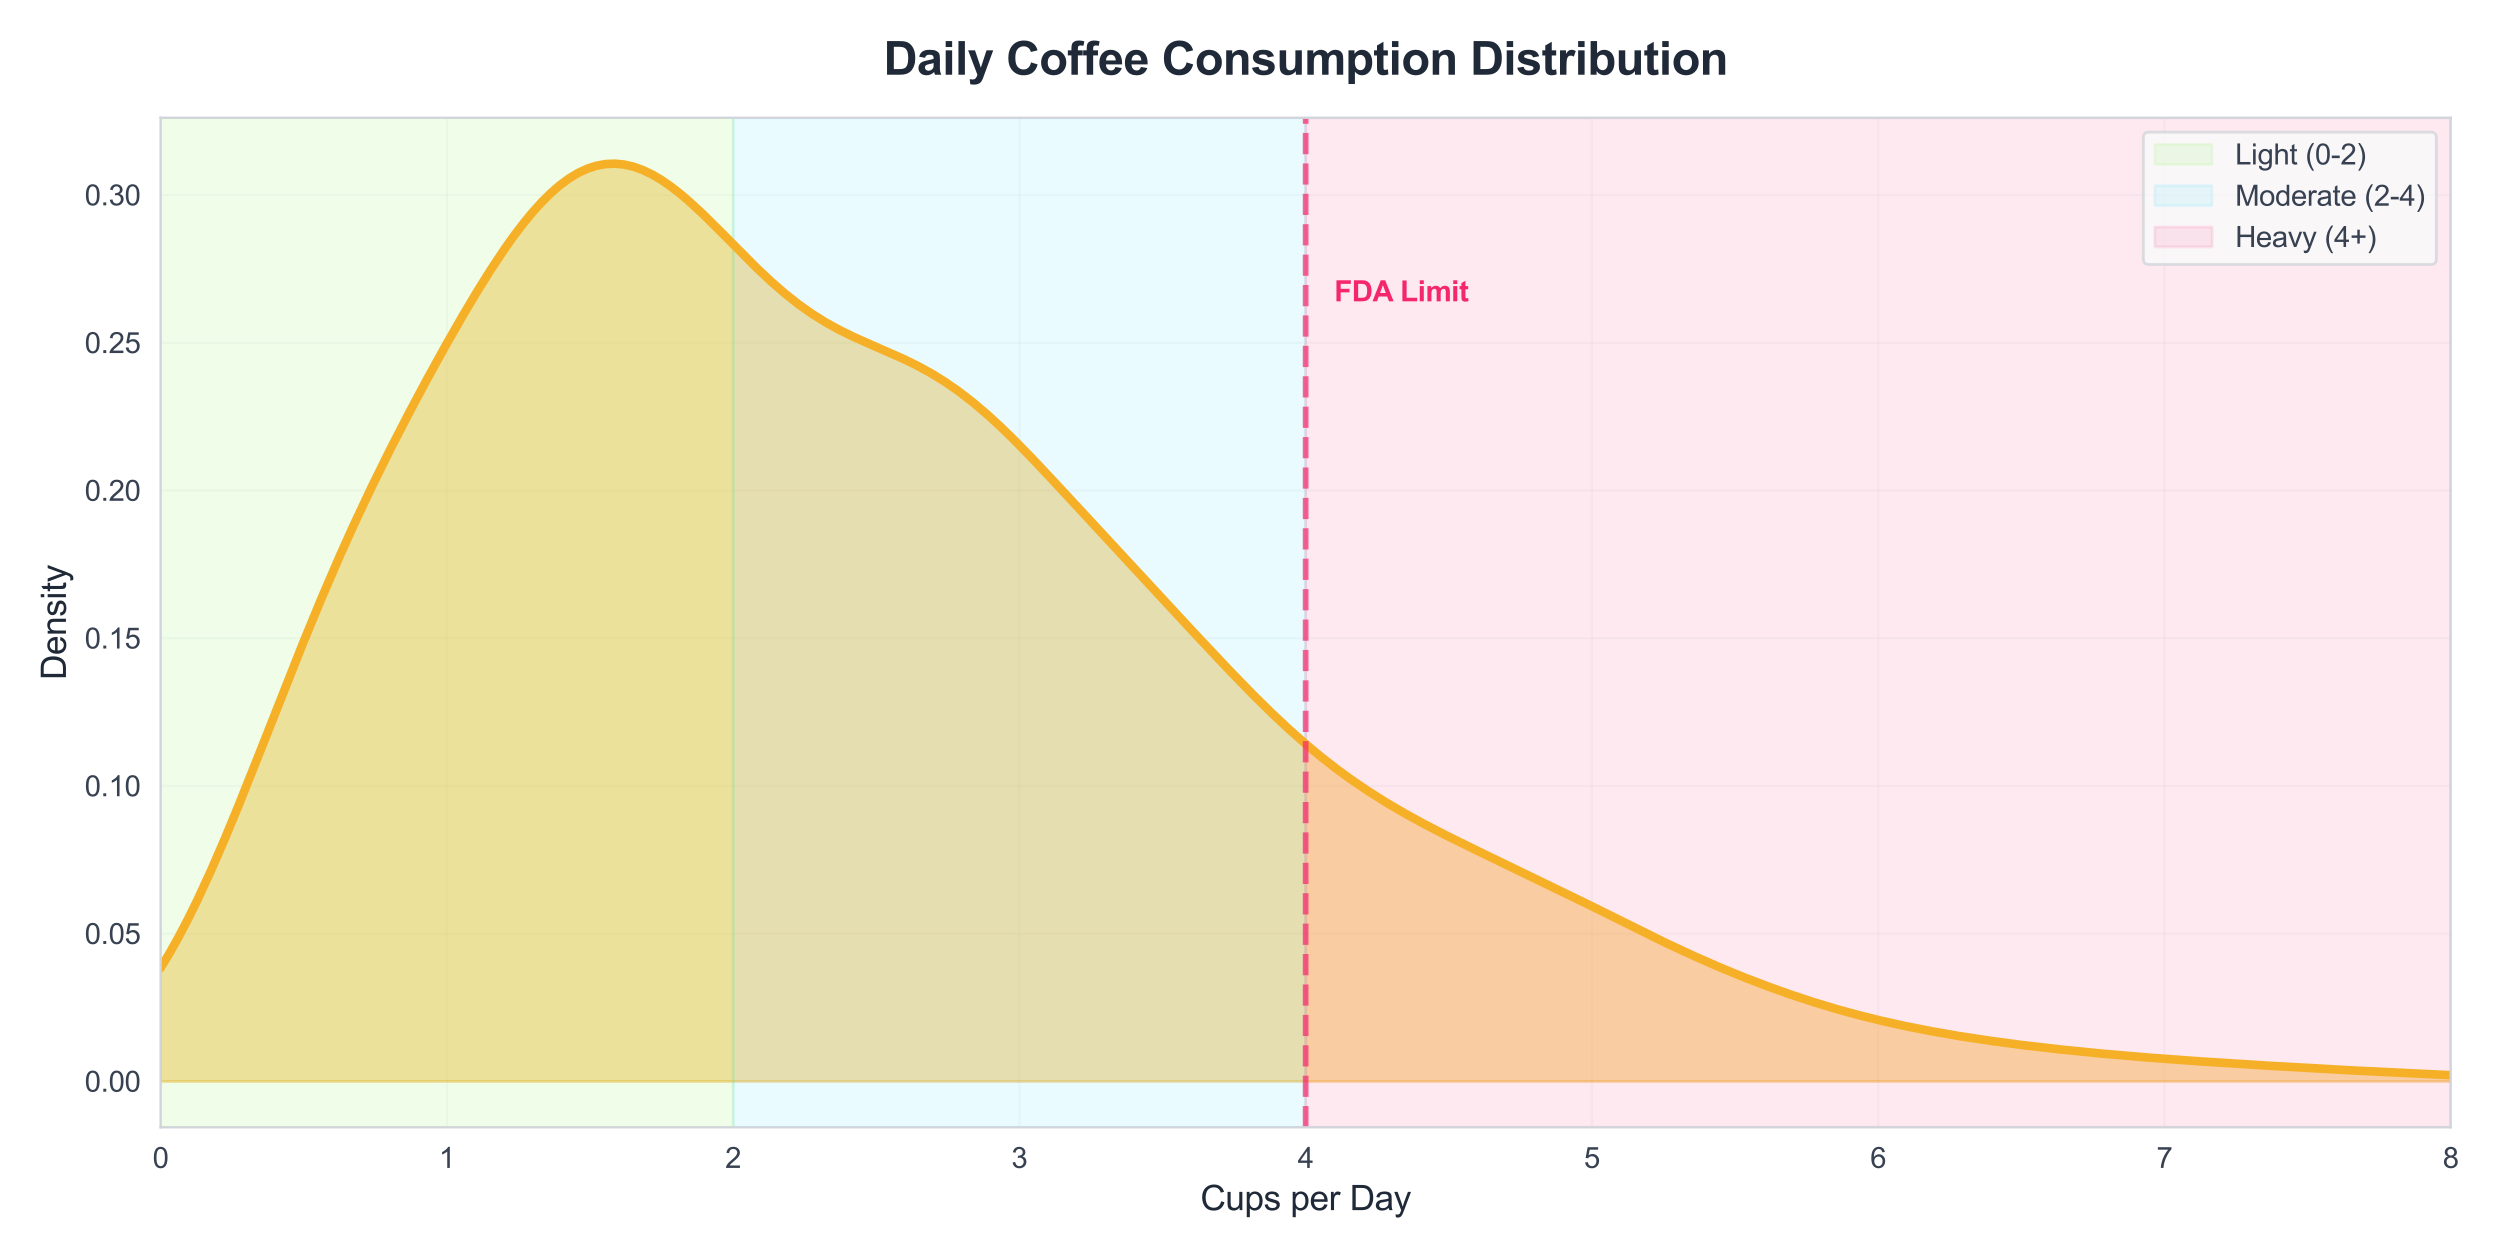 <?xml version="1.0" encoding="utf-8" standalone="no"?>
<!DOCTYPE svg PUBLIC "-//W3C//DTD SVG 1.1//EN"
  "http://www.w3.org/Graphics/SVG/1.1/DTD/svg11.dtd">
<svg xmlns:xlink="http://www.w3.org/1999/xlink" viewBox="0 0 871.425 438.753" xmlns="http://www.w3.org/2000/svg" version="1.1">
 <defs>
  <style type="text/css">*{stroke-linejoin: round; stroke-linecap: butt}</style>
 </defs>
 <g id="figure_1">
  <g id="patch_1">
   <path d="M 0 438.753 
L 871.425 438.753 
L 871.425 0 
L 0 0 
z
" style="fill: #ffffff"/>
  </g>
  <g id="axes_1">
   <g id="patch_2">
    <path d="M 55.976 392.946 
L 854.245 392.946 
L 854.245 41.047 
L 55.976 41.047 
z
" style="fill: #ffffff"/>
   </g>
   <g id="matplotlib.axis_1">
    <g id="xtick_1">
     <g id="line2d_1">
      <path d="M 55.976 392.946 
L 55.976 41.047 
" clip-path="url(#pa6e9e673da)" style="fill: none; stroke: #e5e7eb; stroke-opacity: 0.3; stroke-width: 0.8; stroke-linecap: round"/>
     </g>
     <g id="text_1">
      <!-- 0 -->
      <g style="fill: #374151" transform="translate(53.195 407.104) scale(0.1 -0.1)">
       <defs>
        <path id="ArialMT-30" d="M 266 2259 
Q 266 3072 433 3567 
Q 600 4063 929 4331 
Q 1259 4600 1759 4600 
Q 2128 4600 2406 4451 
Q 2684 4303 2865 4023 
Q 3047 3744 3150 3342 
Q 3253 2941 3253 2259 
Q 3253 1453 3087 958 
Q 2922 463 2592 192 
Q 2263 -78 1759 -78 
Q 1097 -78 719 397 
Q 266 969 266 2259 
z
M 844 2259 
Q 844 1131 1108 757 
Q 1372 384 1759 384 
Q 2147 384 2411 759 
Q 2675 1134 2675 2259 
Q 2675 3391 2411 3762 
Q 2147 4134 1753 4134 
Q 1366 4134 1134 3806 
Q 844 3388 844 2259 
z
" transform="scale(0.016)"/>
       </defs>
       <use xlink:href="#ArialMT-30"/>
      </g>
     </g>
    </g>
    <g id="xtick_2">
     <g id="line2d_2">
      <path d="M 155.76 392.946 
L 155.76 41.047 
" clip-path="url(#pa6e9e673da)" style="fill: none; stroke: #e5e7eb; stroke-opacity: 0.3; stroke-width: 0.8; stroke-linecap: round"/>
     </g>
     <g id="text_2">
      <!-- 1 -->
      <g style="fill: #374151" transform="translate(152.979 407.104) scale(0.1 -0.1)">
       <defs>
        <path id="ArialMT-31" d="M 2384 0 
L 1822 0 
L 1822 3584 
Q 1619 3391 1289 3197 
Q 959 3003 697 2906 
L 697 3450 
Q 1169 3672 1522 3987 
Q 1875 4303 2022 4600 
L 2384 4600 
L 2384 0 
z
" transform="scale(0.016)"/>
       </defs>
       <use xlink:href="#ArialMT-31"/>
      </g>
     </g>
    </g>
    <g id="xtick_3">
     <g id="line2d_3">
      <path d="M 255.543 392.946 
L 255.543 41.047 
" clip-path="url(#pa6e9e673da)" style="fill: none; stroke: #e5e7eb; stroke-opacity: 0.3; stroke-width: 0.8; stroke-linecap: round"/>
     </g>
     <g id="text_3">
      <!-- 2 -->
      <g style="fill: #374151" transform="translate(252.763 407.104) scale(0.1 -0.1)">
       <defs>
        <path id="ArialMT-32" d="M 3222 541 
L 3222 0 
L 194 0 
Q 188 203 259 391 
Q 375 700 629 1000 
Q 884 1300 1366 1694 
Q 2113 2306 2375 2664 
Q 2638 3022 2638 3341 
Q 2638 3675 2398 3904 
Q 2159 4134 1775 4134 
Q 1369 4134 1125 3890 
Q 881 3647 878 3216 
L 300 3275 
Q 359 3922 746 4261 
Q 1134 4600 1788 4600 
Q 2447 4600 2831 4234 
Q 3216 3869 3216 3328 
Q 3216 3053 3103 2787 
Q 2991 2522 2730 2228 
Q 2469 1934 1863 1422 
Q 1356 997 1212 845 
Q 1069 694 975 541 
L 3222 541 
z
" transform="scale(0.016)"/>
       </defs>
       <use xlink:href="#ArialMT-32"/>
      </g>
     </g>
    </g>
    <g id="xtick_4">
     <g id="line2d_4">
      <path d="M 355.327 392.946 
L 355.327 41.047 
" clip-path="url(#pa6e9e673da)" style="fill: none; stroke: #e5e7eb; stroke-opacity: 0.3; stroke-width: 0.8; stroke-linecap: round"/>
     </g>
     <g id="text_4">
      <!-- 3 -->
      <g style="fill: #374151" transform="translate(352.546 407.104) scale(0.1 -0.1)">
       <defs>
        <path id="ArialMT-33" d="M 269 1209 
L 831 1284 
Q 928 806 1161 595 
Q 1394 384 1728 384 
Q 2125 384 2398 659 
Q 2672 934 2672 1341 
Q 2672 1728 2419 1979 
Q 2166 2231 1775 2231 
Q 1616 2231 1378 2169 
L 1441 2663 
Q 1497 2656 1531 2656 
Q 1891 2656 2178 2843 
Q 2466 3031 2466 3422 
Q 2466 3731 2256 3934 
Q 2047 4138 1716 4138 
Q 1388 4138 1169 3931 
Q 950 3725 888 3313 
L 325 3413 
Q 428 3978 793 4289 
Q 1159 4600 1703 4600 
Q 2078 4600 2393 4439 
Q 2709 4278 2876 4000 
Q 3044 3722 3044 3409 
Q 3044 3113 2884 2869 
Q 2725 2625 2413 2481 
Q 2819 2388 3044 2092 
Q 3269 1797 3269 1353 
Q 3269 753 2831 336 
Q 2394 -81 1725 -81 
Q 1122 -81 723 278 
Q 325 638 269 1209 
z
" transform="scale(0.016)"/>
       </defs>
       <use xlink:href="#ArialMT-33"/>
      </g>
     </g>
    </g>
    <g id="xtick_5">
     <g id="line2d_5">
      <path d="M 455.11 392.946 
L 455.11 41.047 
" clip-path="url(#pa6e9e673da)" style="fill: none; stroke: #e5e7eb; stroke-opacity: 0.3; stroke-width: 0.8; stroke-linecap: round"/>
     </g>
     <g id="text_5">
      <!-- 4 -->
      <g style="fill: #374151" transform="translate(452.33 407.104) scale(0.1 -0.1)">
       <defs>
        <path id="ArialMT-34" d="M 2069 0 
L 2069 1097 
L 81 1097 
L 81 1613 
L 2172 4581 
L 2631 4581 
L 2631 1613 
L 3250 1613 
L 3250 1097 
L 2631 1097 
L 2631 0 
L 2069 0 
z
M 2069 1613 
L 2069 3678 
L 634 1613 
L 2069 1613 
z
" transform="scale(0.016)"/>
       </defs>
       <use xlink:href="#ArialMT-34"/>
      </g>
     </g>
    </g>
    <g id="xtick_6">
     <g id="line2d_6">
      <path d="M 554.894 392.946 
L 554.894 41.047 
" clip-path="url(#pa6e9e673da)" style="fill: none; stroke: #e5e7eb; stroke-opacity: 0.3; stroke-width: 0.8; stroke-linecap: round"/>
     </g>
     <g id="text_6">
      <!-- 5 -->
      <g style="fill: #374151" transform="translate(552.113 407.104) scale(0.1 -0.1)">
       <defs>
        <path id="ArialMT-35" d="M 266 1200 
L 856 1250 
Q 922 819 1161 601 
Q 1400 384 1738 384 
Q 2144 384 2425 690 
Q 2706 997 2706 1503 
Q 2706 1984 2436 2262 
Q 2166 2541 1728 2541 
Q 1456 2541 1237 2417 
Q 1019 2294 894 2097 
L 366 2166 
L 809 4519 
L 3088 4519 
L 3088 3981 
L 1259 3981 
L 1013 2750 
Q 1425 3038 1878 3038 
Q 2478 3038 2890 2622 
Q 3303 2206 3303 1553 
Q 3303 931 2941 478 
Q 2500 -78 1738 -78 
Q 1113 -78 717 272 
Q 322 622 266 1200 
z
" transform="scale(0.016)"/>
       </defs>
       <use xlink:href="#ArialMT-35"/>
      </g>
     </g>
    </g>
    <g id="xtick_7">
     <g id="line2d_7">
      <path d="M 654.678 392.946 
L 654.678 41.047 
" clip-path="url(#pa6e9e673da)" style="fill: none; stroke: #e5e7eb; stroke-opacity: 0.3; stroke-width: 0.8; stroke-linecap: round"/>
     </g>
     <g id="text_7">
      <!-- 6 -->
      <g style="fill: #374151" transform="translate(651.897 407.104) scale(0.1 -0.1)">
       <defs>
        <path id="ArialMT-36" d="M 3184 3459 
L 2625 3416 
Q 2550 3747 2413 3897 
Q 2184 4138 1850 4138 
Q 1581 4138 1378 3988 
Q 1113 3794 959 3422 
Q 806 3050 800 2363 
Q 1003 2672 1297 2822 
Q 1591 2972 1913 2972 
Q 2475 2972 2870 2558 
Q 3266 2144 3266 1488 
Q 3266 1056 3080 686 
Q 2894 316 2569 119 
Q 2244 -78 1831 -78 
Q 1128 -78 684 439 
Q 241 956 241 2144 
Q 241 3472 731 4075 
Q 1159 4600 1884 4600 
Q 2425 4600 2770 4297 
Q 3116 3994 3184 3459 
z
M 888 1484 
Q 888 1194 1011 928 
Q 1134 663 1356 523 
Q 1578 384 1822 384 
Q 2178 384 2434 671 
Q 2691 959 2691 1453 
Q 2691 1928 2437 2201 
Q 2184 2475 1800 2475 
Q 1419 2475 1153 2201 
Q 888 1928 888 1484 
z
" transform="scale(0.016)"/>
       </defs>
       <use xlink:href="#ArialMT-36"/>
      </g>
     </g>
    </g>
    <g id="xtick_8">
     <g id="line2d_8">
      <path d="M 754.461 392.946 
L 754.461 41.047 
" clip-path="url(#pa6e9e673da)" style="fill: none; stroke: #e5e7eb; stroke-opacity: 0.3; stroke-width: 0.8; stroke-linecap: round"/>
     </g>
     <g id="text_8">
      <!-- 7 -->
      <g style="fill: #374151" transform="translate(751.681 407.104) scale(0.1 -0.1)">
       <defs>
        <path id="ArialMT-37" d="M 303 3981 
L 303 4522 
L 3269 4522 
L 3269 4084 
Q 2831 3619 2401 2847 
Q 1972 2075 1738 1259 
Q 1569 684 1522 0 
L 944 0 
Q 953 541 1156 1306 
Q 1359 2072 1739 2783 
Q 2119 3494 2547 3981 
L 303 3981 
z
" transform="scale(0.016)"/>
       </defs>
       <use xlink:href="#ArialMT-37"/>
      </g>
     </g>
    </g>
    <g id="xtick_9">
     <g id="line2d_9">
      <path d="M 854.245 392.946 
L 854.245 41.047 
" clip-path="url(#pa6e9e673da)" style="fill: none; stroke: #e5e7eb; stroke-opacity: 0.3; stroke-width: 0.8; stroke-linecap: round"/>
     </g>
     <g id="text_9">
      <!-- 8 -->
      <g style="fill: #374151" transform="translate(851.464 407.104) scale(0.1 -0.1)">
       <defs>
        <path id="ArialMT-38" d="M 1131 2484 
Q 781 2613 612 2850 
Q 444 3088 444 3419 
Q 444 3919 803 4259 
Q 1163 4600 1759 4600 
Q 2359 4600 2725 4251 
Q 3091 3903 3091 3403 
Q 3091 3084 2923 2848 
Q 2756 2613 2416 2484 
Q 2838 2347 3058 2040 
Q 3278 1734 3278 1309 
Q 3278 722 2862 322 
Q 2447 -78 1769 -78 
Q 1091 -78 675 323 
Q 259 725 259 1325 
Q 259 1772 486 2073 
Q 713 2375 1131 2484 
z
M 1019 3438 
Q 1019 3113 1228 2906 
Q 1438 2700 1772 2700 
Q 2097 2700 2305 2904 
Q 2513 3109 2513 3406 
Q 2513 3716 2298 3927 
Q 2084 4138 1766 4138 
Q 1444 4138 1231 3931 
Q 1019 3725 1019 3438 
z
M 838 1322 
Q 838 1081 952 856 
Q 1066 631 1291 507 
Q 1516 384 1775 384 
Q 2178 384 2440 643 
Q 2703 903 2703 1303 
Q 2703 1709 2433 1975 
Q 2163 2241 1756 2241 
Q 1359 2241 1098 1978 
Q 838 1716 838 1322 
z
" transform="scale(0.016)"/>
       </defs>
       <use xlink:href="#ArialMT-38"/>
      </g>
     </g>
    </g>
    <g id="text_10">
     <!-- Cups per Day -->
     <g style="fill: #1f2937" transform="translate(418.43 421.827) scale(0.12 -0.12)">
      <defs>
       <path id="ArialMT-43" d="M 3763 1606 
L 4369 1453 
Q 4178 706 3683 314 
Q 3188 -78 2472 -78 
Q 1731 -78 1267 223 
Q 803 525 561 1097 
Q 319 1669 319 2325 
Q 319 3041 592 3573 
Q 866 4106 1370 4382 
Q 1875 4659 2481 4659 
Q 3169 4659 3637 4309 
Q 4106 3959 4291 3325 
L 3694 3184 
Q 3534 3684 3231 3912 
Q 2928 4141 2469 4141 
Q 1941 4141 1586 3887 
Q 1231 3634 1087 3207 
Q 944 2781 944 2328 
Q 944 1744 1114 1308 
Q 1284 872 1643 656 
Q 2003 441 2422 441 
Q 2931 441 3284 734 
Q 3638 1028 3763 1606 
z
" transform="scale(0.016)"/>
       <path id="ArialMT-75" d="M 2597 0 
L 2597 488 
Q 2209 -75 1544 -75 
Q 1250 -75 995 37 
Q 741 150 617 320 
Q 494 491 444 738 
Q 409 903 409 1263 
L 409 3319 
L 972 3319 
L 972 1478 
Q 972 1038 1006 884 
Q 1059 663 1231 536 
Q 1403 409 1656 409 
Q 1909 409 2131 539 
Q 2353 669 2445 892 
Q 2538 1116 2538 1541 
L 2538 3319 
L 3100 3319 
L 3100 0 
L 2597 0 
z
" transform="scale(0.016)"/>
       <path id="ArialMT-70" d="M 422 -1272 
L 422 3319 
L 934 3319 
L 934 2888 
Q 1116 3141 1344 3267 
Q 1572 3394 1897 3394 
Q 2322 3394 2647 3175 
Q 2972 2956 3137 2557 
Q 3303 2159 3303 1684 
Q 3303 1175 3120 767 
Q 2938 359 2589 142 
Q 2241 -75 1856 -75 
Q 1575 -75 1351 44 
Q 1128 163 984 344 
L 984 -1272 
L 422 -1272 
z
M 931 1641 
Q 931 1000 1190 694 
Q 1450 388 1819 388 
Q 2194 388 2461 705 
Q 2728 1022 2728 1688 
Q 2728 2322 2467 2637 
Q 2206 2953 1844 2953 
Q 1484 2953 1207 2617 
Q 931 2281 931 1641 
z
" transform="scale(0.016)"/>
       <path id="ArialMT-73" d="M 197 991 
L 753 1078 
Q 800 744 1014 566 
Q 1228 388 1613 388 
Q 2000 388 2187 545 
Q 2375 703 2375 916 
Q 2375 1106 2209 1216 
Q 2094 1291 1634 1406 
Q 1016 1563 777 1677 
Q 538 1791 414 1992 
Q 291 2194 291 2438 
Q 291 2659 392 2848 
Q 494 3038 669 3163 
Q 800 3259 1026 3326 
Q 1253 3394 1513 3394 
Q 1903 3394 2198 3281 
Q 2494 3169 2634 2976 
Q 2775 2784 2828 2463 
L 2278 2388 
Q 2241 2644 2061 2787 
Q 1881 2931 1553 2931 
Q 1166 2931 1000 2803 
Q 834 2675 834 2503 
Q 834 2394 903 2306 
Q 972 2216 1119 2156 
Q 1203 2125 1616 2013 
Q 2213 1853 2448 1751 
Q 2684 1650 2818 1456 
Q 2953 1263 2953 975 
Q 2953 694 2789 445 
Q 2625 197 2315 61 
Q 2006 -75 1616 -75 
Q 969 -75 630 194 
Q 291 463 197 991 
z
" transform="scale(0.016)"/>
       <path id="ArialMT-20" transform="scale(0.016)"/>
       <path id="ArialMT-65" d="M 2694 1069 
L 3275 997 
Q 3138 488 2766 206 
Q 2394 -75 1816 -75 
Q 1088 -75 661 373 
Q 234 822 234 1631 
Q 234 2469 665 2931 
Q 1097 3394 1784 3394 
Q 2450 3394 2872 2941 
Q 3294 2488 3294 1666 
Q 3294 1616 3291 1516 
L 816 1516 
Q 847 969 1125 678 
Q 1403 388 1819 388 
Q 2128 388 2347 550 
Q 2566 713 2694 1069 
z
M 847 1978 
L 2700 1978 
Q 2663 2397 2488 2606 
Q 2219 2931 1791 2931 
Q 1403 2931 1139 2672 
Q 875 2413 847 1978 
z
" transform="scale(0.016)"/>
       <path id="ArialMT-72" d="M 416 0 
L 416 3319 
L 922 3319 
L 922 2816 
Q 1116 3169 1280 3281 
Q 1444 3394 1641 3394 
Q 1925 3394 2219 3213 
L 2025 2691 
Q 1819 2813 1613 2813 
Q 1428 2813 1281 2702 
Q 1134 2591 1072 2394 
Q 978 2094 978 1738 
L 978 0 
L 416 0 
z
" transform="scale(0.016)"/>
       <path id="ArialMT-44" d="M 494 0 
L 494 4581 
L 2072 4581 
Q 2606 4581 2888 4516 
Q 3281 4425 3559 4188 
Q 3922 3881 4101 3404 
Q 4281 2928 4281 2316 
Q 4281 1794 4159 1391 
Q 4038 988 3847 723 
Q 3656 459 3429 307 
Q 3203 156 2883 78 
Q 2563 0 2147 0 
L 494 0 
z
M 1100 541 
L 2078 541 
Q 2531 541 2789 625 
Q 3047 709 3200 863 
Q 3416 1078 3536 1442 
Q 3656 1806 3656 2325 
Q 3656 3044 3420 3430 
Q 3184 3816 2847 3947 
Q 2603 4041 2063 4041 
L 1100 4041 
L 1100 541 
z
" transform="scale(0.016)"/>
       <path id="ArialMT-61" d="M 2588 409 
Q 2275 144 1986 34 
Q 1697 -75 1366 -75 
Q 819 -75 525 192 
Q 231 459 231 875 
Q 231 1119 342 1320 
Q 453 1522 633 1644 
Q 813 1766 1038 1828 
Q 1203 1872 1538 1913 
Q 2219 1994 2541 2106 
Q 2544 2222 2544 2253 
Q 2544 2597 2384 2738 
Q 2169 2928 1744 2928 
Q 1347 2928 1158 2789 
Q 969 2650 878 2297 
L 328 2372 
Q 403 2725 575 2942 
Q 747 3159 1072 3276 
Q 1397 3394 1825 3394 
Q 2250 3394 2515 3294 
Q 2781 3194 2906 3042 
Q 3031 2891 3081 2659 
Q 3109 2516 3109 2141 
L 3109 1391 
Q 3109 606 3145 398 
Q 3181 191 3288 0 
L 2700 0 
Q 2613 175 2588 409 
z
M 2541 1666 
Q 2234 1541 1622 1453 
Q 1275 1403 1131 1340 
Q 988 1278 909 1158 
Q 831 1038 831 891 
Q 831 666 1001 516 
Q 1172 366 1500 366 
Q 1825 366 2078 508 
Q 2331 650 2450 897 
Q 2541 1088 2541 1459 
L 2541 1666 
z
" transform="scale(0.016)"/>
       <path id="ArialMT-79" d="M 397 -1278 
L 334 -750 
Q 519 -800 656 -800 
Q 844 -800 956 -737 
Q 1069 -675 1141 -563 
Q 1194 -478 1313 -144 
Q 1328 -97 1363 -6 
L 103 3319 
L 709 3319 
L 1400 1397 
Q 1534 1031 1641 628 
Q 1738 1016 1872 1384 
L 2581 3319 
L 3144 3319 
L 1881 -56 
Q 1678 -603 1566 -809 
Q 1416 -1088 1222 -1217 
Q 1028 -1347 759 -1347 
Q 597 -1347 397 -1278 
z
" transform="scale(0.016)"/>
      </defs>
      <use xlink:href="#ArialMT-43"/>
      <use xlink:href="#ArialMT-75" transform="translate(72.217 0)"/>
      <use xlink:href="#ArialMT-70" transform="translate(127.832 0)"/>
      <use xlink:href="#ArialMT-73" transform="translate(183.447 0)"/>
      <use xlink:href="#ArialMT-20" transform="translate(233.447 0)"/>
      <use xlink:href="#ArialMT-70" transform="translate(261.23 0)"/>
      <use xlink:href="#ArialMT-65" transform="translate(316.846 0)"/>
      <use xlink:href="#ArialMT-72" transform="translate(372.461 0)"/>
      <use xlink:href="#ArialMT-20" transform="translate(405.762 0)"/>
      <use xlink:href="#ArialMT-44" transform="translate(433.545 0)"/>
      <use xlink:href="#ArialMT-61" transform="translate(505.762 0)"/>
      <use xlink:href="#ArialMT-79" transform="translate(561.377 0)"/>
     </g>
    </g>
   </g>
   <g id="matplotlib.axis_2">
    <g id="ytick_1">
     <g id="line2d_10">
      <path d="M 55.976 376.951 
L 854.245 376.951 
" clip-path="url(#pa6e9e673da)" style="fill: none; stroke: #e5e7eb; stroke-opacity: 0.3; stroke-width: 0.8; stroke-linecap: round"/>
     </g>
     <g id="text_11">
      <!-- 0.00 -->
      <g style="fill: #374151" transform="translate(29.515 380.53) scale(0.1 -0.1)">
       <defs>
        <path id="ArialMT-2e" d="M 581 0 
L 581 641 
L 1222 641 
L 1222 0 
L 581 0 
z
" transform="scale(0.016)"/>
       </defs>
       <use xlink:href="#ArialMT-30"/>
       <use xlink:href="#ArialMT-2e" transform="translate(55.615 0)"/>
       <use xlink:href="#ArialMT-30" transform="translate(83.398 0)"/>
       <use xlink:href="#ArialMT-30" transform="translate(139.014 0)"/>
      </g>
     </g>
    </g>
    <g id="ytick_2">
     <g id="line2d_11">
      <path d="M 55.976 325.459 
L 854.245 325.459 
" clip-path="url(#pa6e9e673da)" style="fill: none; stroke: #e5e7eb; stroke-opacity: 0.3; stroke-width: 0.8; stroke-linecap: round"/>
     </g>
     <g id="text_12">
      <!-- 0.05 -->
      <g style="fill: #374151" transform="translate(29.515 329.037) scale(0.1 -0.1)">
       <use xlink:href="#ArialMT-30"/>
       <use xlink:href="#ArialMT-2e" transform="translate(55.615 0)"/>
       <use xlink:href="#ArialMT-30" transform="translate(83.398 0)"/>
       <use xlink:href="#ArialMT-35" transform="translate(139.014 0)"/>
      </g>
     </g>
    </g>
    <g id="ytick_3">
     <g id="line2d_12">
      <path d="M 55.976 273.966 
L 854.245 273.966 
" clip-path="url(#pa6e9e673da)" style="fill: none; stroke: #e5e7eb; stroke-opacity: 0.3; stroke-width: 0.8; stroke-linecap: round"/>
     </g>
     <g id="text_13">
      <!-- 0.10 -->
      <g style="fill: #374151" transform="translate(29.515 277.545) scale(0.1 -0.1)">
       <use xlink:href="#ArialMT-30"/>
       <use xlink:href="#ArialMT-2e" transform="translate(55.615 0)"/>
       <use xlink:href="#ArialMT-31" transform="translate(83.398 0)"/>
       <use xlink:href="#ArialMT-30" transform="translate(139.014 0)"/>
      </g>
     </g>
    </g>
    <g id="ytick_4">
     <g id="line2d_13">
      <path d="M 55.976 222.474 
L 854.245 222.474 
" clip-path="url(#pa6e9e673da)" style="fill: none; stroke: #e5e7eb; stroke-opacity: 0.3; stroke-width: 0.8; stroke-linecap: round"/>
     </g>
     <g id="text_14">
      <!-- 0.15 -->
      <g style="fill: #374151" transform="translate(29.515 226.053) scale(0.1 -0.1)">
       <use xlink:href="#ArialMT-30"/>
       <use xlink:href="#ArialMT-2e" transform="translate(55.615 0)"/>
       <use xlink:href="#ArialMT-31" transform="translate(83.398 0)"/>
       <use xlink:href="#ArialMT-35" transform="translate(139.014 0)"/>
      </g>
     </g>
    </g>
    <g id="ytick_5">
     <g id="line2d_14">
      <path d="M 55.976 170.982 
L 854.245 170.982 
" clip-path="url(#pa6e9e673da)" style="fill: none; stroke: #e5e7eb; stroke-opacity: 0.3; stroke-width: 0.8; stroke-linecap: round"/>
     </g>
     <g id="text_15">
      <!-- 0.20 -->
      <g style="fill: #374151" transform="translate(29.515 174.561) scale(0.1 -0.1)">
       <use xlink:href="#ArialMT-30"/>
       <use xlink:href="#ArialMT-2e" transform="translate(55.615 0)"/>
       <use xlink:href="#ArialMT-32" transform="translate(83.398 0)"/>
       <use xlink:href="#ArialMT-30" transform="translate(139.014 0)"/>
      </g>
     </g>
    </g>
    <g id="ytick_6">
     <g id="line2d_15">
      <path d="M 55.976 119.489 
L 854.245 119.489 
" clip-path="url(#pa6e9e673da)" style="fill: none; stroke: #e5e7eb; stroke-opacity: 0.3; stroke-width: 0.8; stroke-linecap: round"/>
     </g>
     <g id="text_16">
      <!-- 0.25 -->
      <g style="fill: #374151" transform="translate(29.515 123.068) scale(0.1 -0.1)">
       <use xlink:href="#ArialMT-30"/>
       <use xlink:href="#ArialMT-2e" transform="translate(55.615 0)"/>
       <use xlink:href="#ArialMT-32" transform="translate(83.398 0)"/>
       <use xlink:href="#ArialMT-35" transform="translate(139.014 0)"/>
      </g>
     </g>
    </g>
    <g id="ytick_7">
     <g id="line2d_16">
      <path d="M 55.976 67.997 
L 854.245 67.997 
" clip-path="url(#pa6e9e673da)" style="fill: none; stroke: #e5e7eb; stroke-opacity: 0.3; stroke-width: 0.8; stroke-linecap: round"/>
     </g>
     <g id="text_17">
      <!-- 0.30 -->
      <g style="fill: #374151" transform="translate(29.515 71.576) scale(0.1 -0.1)">
       <use xlink:href="#ArialMT-30"/>
       <use xlink:href="#ArialMT-2e" transform="translate(55.615 0)"/>
       <use xlink:href="#ArialMT-33" transform="translate(83.398 0)"/>
       <use xlink:href="#ArialMT-30" transform="translate(139.014 0)"/>
      </g>
     </g>
    </g>
    <g id="text_18">
     <!-- Density -->
     <g style="fill: #1f2937" transform="translate(22.989 237.003) rotate(-90) scale(0.12 -0.12)">
      <defs>
       <path id="ArialMT-6e" d="M 422 0 
L 422 3319 
L 928 3319 
L 928 2847 
Q 1294 3394 1984 3394 
Q 2284 3394 2536 3286 
Q 2788 3178 2913 3003 
Q 3038 2828 3088 2588 
Q 3119 2431 3119 2041 
L 3119 0 
L 2556 0 
L 2556 2019 
Q 2556 2363 2490 2533 
Q 2425 2703 2258 2804 
Q 2091 2906 1866 2906 
Q 1506 2906 1245 2678 
Q 984 2450 984 1813 
L 984 0 
L 422 0 
z
" transform="scale(0.016)"/>
       <path id="ArialMT-69" d="M 425 3934 
L 425 4581 
L 988 4581 
L 988 3934 
L 425 3934 
z
M 425 0 
L 425 3319 
L 988 3319 
L 988 0 
L 425 0 
z
" transform="scale(0.016)"/>
       <path id="ArialMT-74" d="M 1650 503 
L 1731 6 
Q 1494 -44 1306 -44 
Q 1000 -44 831 53 
Q 663 150 594 308 
Q 525 466 525 972 
L 525 2881 
L 113 2881 
L 113 3319 
L 525 3319 
L 525 4141 
L 1084 4478 
L 1084 3319 
L 1650 3319 
L 1650 2881 
L 1084 2881 
L 1084 941 
Q 1084 700 1114 631 
Q 1144 563 1211 522 
Q 1278 481 1403 481 
Q 1497 481 1650 503 
z
" transform="scale(0.016)"/>
      </defs>
      <use xlink:href="#ArialMT-44"/>
      <use xlink:href="#ArialMT-65" transform="translate(72.217 0)"/>
      <use xlink:href="#ArialMT-6e" transform="translate(127.832 0)"/>
      <use xlink:href="#ArialMT-73" transform="translate(183.447 0)"/>
      <use xlink:href="#ArialMT-69" transform="translate(233.447 0)"/>
      <use xlink:href="#ArialMT-74" transform="translate(255.664 0)"/>
      <use xlink:href="#ArialMT-79" transform="translate(283.447 0)"/>
     </g>
    </g>
   </g>
   <g id="FillBetweenPolyCollection_1">
    <defs>
     <path id="m956984d11c" d="M 55.976 -61.802 
L 55.976 -101.349 
L 57.576 -103.949 
L 59.175 -106.653 
L 60.775 -109.459 
L 62.375 -112.368 
L 63.975 -115.375 
L 65.574 -118.48 
L 67.174 -121.68 
L 68.774 -124.971 
L 70.374 -128.35 
L 71.973 -131.812 
L 73.573 -135.354 
L 75.173 -138.971 
L 76.773 -142.658 
L 78.372 -146.41 
L 79.972 -150.221 
L 81.572 -154.086 
L 83.171 -157.999 
L 84.771 -161.953 
L 86.371 -165.942 
L 87.971 -169.962 
L 89.57 -174.004 
L 91.17 -178.064 
L 92.77 -182.135 
L 94.37 -186.211 
L 95.969 -190.287 
L 97.569 -194.357 
L 99.169 -198.415 
L 100.769 -202.458 
L 102.368 -206.479 
L 103.968 -210.476 
L 105.568 -214.443 
L 107.168 -218.378 
L 108.767 -222.277 
L 110.367 -226.137 
L 111.967 -229.957 
L 113.566 -233.733 
L 115.166 -237.466 
L 116.766 -241.154 
L 118.366 -244.795 
L 119.965 -248.391 
L 121.565 -251.941 
L 123.165 -255.445 
L 124.765 -258.904 
L 126.364 -262.32 
L 127.964 -265.693 
L 129.564 -269.025 
L 131.164 -272.317 
L 132.763 -275.571 
L 134.363 -278.789 
L 135.963 -281.972 
L 137.563 -285.123 
L 139.162 -288.243 
L 140.762 -291.333 
L 142.362 -294.395 
L 143.961 -297.431 
L 145.561 -300.44 
L 147.161 -303.425 
L 148.761 -306.385 
L 150.36 -309.322 
L 151.96 -312.234 
L 153.56 -315.122 
L 155.16 -317.985 
L 156.759 -320.822 
L 158.359 -323.632 
L 159.959 -326.413 
L 161.559 -329.163 
L 163.158 -331.88 
L 164.758 -334.562 
L 166.358 -337.206 
L 167.958 -339.808 
L 169.557 -342.366 
L 171.157 -344.876 
L 172.757 -347.334 
L 174.356 -349.738 
L 175.956 -352.082 
L 177.556 -354.363 
L 179.156 -356.577 
L 180.755 -358.72 
L 182.355 -360.788 
L 183.955 -362.778 
L 185.555 -364.684 
L 187.154 -366.505 
L 188.754 -368.236 
L 190.354 -369.873 
L 191.954 -371.414 
L 193.553 -372.856 
L 195.153 -374.195 
L 196.753 -375.43 
L 198.353 -376.559 
L 199.952 -377.578 
L 201.552 -378.488 
L 203.152 -379.286 
L 204.751 -379.971 
L 206.351 -380.543 
L 207.951 -381.002 
L 209.551 -381.348 
L 211.15 -381.58 
L 212.75 -381.701 
L 214.35 -381.71 
L 215.95 -381.609 
L 217.549 -381.401 
L 219.149 -381.086 
L 220.749 -380.668 
L 222.349 -380.148 
L 223.948 -379.531 
L 225.548 -378.819 
L 227.148 -378.015 
L 228.748 -377.124 
L 230.347 -376.15 
L 231.947 -375.096 
L 233.547 -373.967 
L 235.146 -372.769 
L 236.746 -371.505 
L 238.346 -370.181 
L 239.946 -368.802 
L 241.545 -367.373 
L 243.145 -365.9 
L 244.745 -364.388 
L 246.345 -362.843 
L 247.944 -361.27 
L 249.544 -359.674 
L 251.144 -358.062 
L 252.744 -356.438 
L 254.343 -354.809 
L 255.943 -353.178 
L 257.543 -351.552 
L 259.143 -349.935 
L 260.742 -348.333 
L 262.342 -346.748 
L 263.942 -345.187 
L 265.541 -343.652 
L 267.141 -342.147 
L 268.741 -340.676 
L 270.341 -339.241 
L 271.94 -337.846 
L 273.54 -336.491 
L 275.14 -335.18 
L 276.74 -333.913 
L 278.339 -332.691 
L 279.939 -331.515 
L 281.539 -330.384 
L 283.139 -329.299 
L 284.738 -328.259 
L 286.338 -327.262 
L 287.938 -326.307 
L 289.538 -325.392 
L 291.137 -324.515 
L 292.737 -323.672 
L 294.337 -322.862 
L 295.936 -322.08 
L 297.536 -321.324 
L 299.136 -320.589 
L 300.736 -319.872 
L 302.335 -319.168 
L 303.935 -318.475 
L 305.535 -317.787 
L 307.135 -317.1 
L 308.734 -316.411 
L 310.334 -315.715 
L 311.934 -315.008 
L 313.534 -314.287 
L 315.133 -313.547 
L 316.733 -312.785 
L 318.333 -311.998 
L 319.933 -311.183 
L 321.532 -310.338 
L 323.132 -309.458 
L 324.732 -308.544 
L 326.331 -307.592 
L 327.931 -306.601 
L 329.531 -305.569 
L 331.131 -304.497 
L 332.73 -303.383 
L 334.33 -302.227 
L 335.93 -301.03 
L 337.53 -299.791 
L 339.129 -298.511 
L 340.729 -297.192 
L 342.329 -295.833 
L 343.929 -294.437 
L 345.528 -293.006 
L 347.128 -291.54 
L 348.728 -290.042 
L 350.328 -288.514 
L 351.927 -286.957 
L 353.527 -285.375 
L 355.127 -283.769 
L 356.726 -282.141 
L 358.326 -280.493 
L 359.926 -278.828 
L 361.526 -277.148 
L 363.125 -275.455 
L 364.725 -273.751 
L 366.325 -272.037 
L 367.925 -270.315 
L 369.524 -268.588 
L 371.124 -266.855 
L 372.724 -265.12 
L 374.324 -263.381 
L 375.923 -261.642 
L 377.523 -259.903 
L 379.123 -258.163 
L 380.723 -256.425 
L 382.322 -254.687 
L 383.922 -252.952 
L 385.522 -251.218 
L 387.121 -249.486 
L 388.721 -247.756 
L 390.321 -246.028 
L 391.921 -244.302 
L 393.52 -242.577 
L 395.12 -240.853 
L 396.72 -239.13 
L 398.32 -237.409 
L 399.919 -235.688 
L 401.519 -233.967 
L 403.119 -232.247 
L 404.719 -230.526 
L 406.318 -228.806 
L 407.918 -227.086 
L 409.518 -225.366 
L 411.118 -223.647 
L 412.717 -221.928 
L 414.317 -220.211 
L 415.917 -218.495 
L 417.516 -216.781 
L 419.116 -215.069 
L 420.716 -213.361 
L 422.316 -211.658 
L 423.915 -209.959 
L 425.515 -208.267 
L 427.115 -206.581 
L 428.715 -204.904 
L 430.314 -203.236 
L 431.914 -201.579 
L 433.514 -199.933 
L 435.114 -198.3 
L 436.713 -196.682 
L 438.313 -195.078 
L 439.913 -193.491 
L 441.513 -191.921 
L 443.112 -190.369 
L 444.712 -188.838 
L 446.312 -187.326 
L 447.911 -185.836 
L 449.511 -184.369 
L 451.111 -182.924 
L 452.711 -181.502 
L 454.31 -180.105 
L 455.91 -178.732 
L 457.51 -177.383 
L 459.11 -176.06 
L 460.709 -174.762 
L 462.309 -173.489 
L 463.909 -172.241 
L 465.509 -171.017 
L 467.108 -169.819 
L 468.708 -168.644 
L 470.308 -167.494 
L 471.908 -166.367 
L 473.507 -165.263 
L 475.107 -164.181 
L 476.707 -163.12 
L 478.306 -162.081 
L 479.906 -161.062 
L 481.506 -160.062 
L 483.106 -159.08 
L 484.705 -158.117 
L 486.305 -157.17 
L 487.905 -156.24 
L 489.505 -155.325 
L 491.104 -154.424 
L 492.704 -153.538 
L 494.304 -152.664 
L 495.904 -151.802 
L 497.503 -150.951 
L 499.103 -150.111 
L 500.703 -149.281 
L 502.303 -148.46 
L 503.902 -147.647 
L 505.502 -146.842 
L 507.102 -146.043 
L 508.702 -145.251 
L 510.301 -144.465 
L 511.901 -143.683 
L 513.501 -142.906 
L 515.1 -142.132 
L 516.7 -141.362 
L 518.3 -140.594 
L 519.9 -139.828 
L 521.499 -139.064 
L 523.099 -138.301 
L 524.699 -137.538 
L 526.299 -136.775 
L 527.898 -136.012 
L 529.498 -135.248 
L 531.098 -134.483 
L 532.698 -133.716 
L 534.297 -132.947 
L 535.897 -132.177 
L 537.497 -131.404 
L 539.097 -130.628 
L 540.696 -129.85 
L 542.296 -129.07 
L 543.896 -128.286 
L 545.495 -127.5 
L 547.095 -126.711 
L 548.695 -125.919 
L 550.295 -125.126 
L 551.894 -124.33 
L 553.494 -123.532 
L 555.094 -122.732 
L 556.694 -121.931 
L 558.293 -121.13 
L 559.893 -120.327 
L 561.493 -119.525 
L 563.093 -118.723 
L 564.692 -117.922 
L 566.292 -117.122 
L 567.892 -116.324 
L 569.492 -115.528 
L 571.091 -114.735 
L 572.691 -113.945 
L 574.291 -113.159 
L 575.89 -112.377 
L 577.49 -111.6 
L 579.09 -110.827 
L 580.69 -110.061 
L 582.289 -109.3 
L 583.889 -108.545 
L 585.489 -107.796 
L 587.089 -107.055 
L 588.688 -106.32 
L 590.288 -105.593 
L 591.888 -104.873 
L 593.488 -104.161 
L 595.087 -103.456 
L 596.687 -102.759 
L 598.287 -102.07 
L 599.887 -101.389 
L 601.486 -100.717 
L 603.086 -100.052 
L 604.686 -99.396 
L 606.285 -98.748 
L 607.885 -98.108 
L 609.485 -97.476 
L 611.085 -96.853 
L 612.684 -96.238 
L 614.284 -95.632 
L 615.884 -95.034 
L 617.484 -94.444 
L 619.083 -93.863 
L 620.683 -93.29 
L 622.283 -92.726 
L 623.883 -92.171 
L 625.482 -91.624 
L 627.082 -91.086 
L 628.682 -90.556 
L 630.282 -90.036 
L 631.881 -89.524 
L 633.481 -89.022 
L 635.081 -88.528 
L 636.68 -88.043 
L 638.28 -87.568 
L 639.88 -87.101 
L 641.48 -86.643 
L 643.079 -86.194 
L 644.679 -85.755 
L 646.279 -85.324 
L 647.879 -84.902 
L 649.478 -84.488 
L 651.078 -84.084 
L 652.678 -83.688 
L 654.278 -83.3 
L 655.877 -82.921 
L 657.477 -82.55 
L 659.077 -82.187 
L 660.677 -81.831 
L 662.276 -81.484 
L 663.876 -81.144 
L 665.476 -80.811 
L 667.075 -80.486 
L 668.675 -80.167 
L 670.275 -79.856 
L 671.875 -79.551 
L 673.474 -79.252 
L 675.074 -78.96 
L 676.674 -78.673 
L 678.274 -78.393 
L 679.873 -78.119 
L 681.473 -77.85 
L 683.073 -77.586 
L 684.673 -77.328 
L 686.272 -77.075 
L 687.872 -76.827 
L 689.472 -76.585 
L 691.072 -76.346 
L 692.671 -76.113 
L 694.271 -75.884 
L 695.871 -75.66 
L 697.47 -75.44 
L 699.07 -75.224 
L 700.67 -75.012 
L 702.27 -74.804 
L 703.869 -74.601 
L 705.469 -74.401 
L 707.069 -74.205 
L 708.669 -74.012 
L 710.268 -73.823 
L 711.868 -73.637 
L 713.468 -73.455 
L 715.068 -73.275 
L 716.667 -73.099 
L 718.267 -72.926 
L 719.867 -72.756 
L 721.467 -72.589 
L 723.066 -72.425 
L 724.666 -72.263 
L 726.266 -72.104 
L 727.865 -71.947 
L 729.465 -71.793 
L 731.065 -71.641 
L 732.665 -71.492 
L 734.264 -71.345 
L 735.864 -71.2 
L 737.464 -71.058 
L 739.064 -70.918 
L 740.663 -70.779 
L 742.263 -70.643 
L 743.863 -70.509 
L 745.463 -70.378 
L 747.062 -70.248 
L 748.662 -70.12 
L 750.262 -69.994 
L 751.862 -69.869 
L 753.461 -69.747 
L 755.061 -69.626 
L 756.661 -69.508 
L 758.26 -69.39 
L 759.86 -69.275 
L 761.46 -69.161 
L 763.06 -69.048 
L 764.659 -68.937 
L 766.259 -68.828 
L 767.859 -68.719 
L 769.459 -68.612 
L 771.058 -68.507 
L 772.658 -68.402 
L 774.258 -68.298 
L 775.858 -68.195 
L 777.457 -68.093 
L 779.057 -67.992 
L 780.657 -67.892 
L 782.257 -67.793 
L 783.856 -67.694 
L 785.456 -67.596 
L 787.056 -67.499 
L 788.655 -67.402 
L 790.255 -67.306 
L 791.855 -67.211 
L 793.455 -67.116 
L 795.054 -67.022 
L 796.654 -66.928 
L 798.254 -66.835 
L 799.854 -66.742 
L 801.453 -66.65 
L 803.053 -66.559 
L 804.653 -66.468 
L 806.253 -66.379 
L 807.852 -66.289 
L 809.452 -66.201 
L 811.052 -66.113 
L 812.652 -66.026 
L 814.251 -65.939 
L 815.851 -65.854 
L 817.451 -65.769 
L 819.05 -65.685 
L 820.65 -65.602 
L 822.25 -65.519 
L 823.85 -65.437 
L 825.449 -65.356 
L 827.049 -65.275 
L 828.649 -65.196 
L 830.249 -65.117 
L 831.848 -65.038 
L 833.448 -64.96 
L 835.048 -64.883 
L 836.648 -64.806 
L 838.247 -64.73 
L 839.847 -64.654 
L 841.447 -64.578 
L 843.047 -64.503 
L 844.646 -64.429 
L 846.246 -64.355 
L 847.846 -64.281 
L 849.445 -64.207 
L 851.045 -64.134 
L 852.645 -64.062 
L 854.245 -63.99 
L 854.245 -61.802 
L 854.245 -61.802 
L 852.645 -61.802 
L 851.045 -61.802 
L 849.445 -61.802 
L 847.846 -61.802 
L 846.246 -61.802 
L 844.646 -61.802 
L 843.047 -61.802 
L 841.447 -61.802 
L 839.847 -61.802 
L 838.247 -61.802 
L 836.648 -61.802 
L 835.048 -61.802 
L 833.448 -61.802 
L 831.848 -61.802 
L 830.249 -61.802 
L 828.649 -61.802 
L 827.049 -61.802 
L 825.449 -61.802 
L 823.85 -61.802 
L 822.25 -61.802 
L 820.65 -61.802 
L 819.05 -61.802 
L 817.451 -61.802 
L 815.851 -61.802 
L 814.251 -61.802 
L 812.652 -61.802 
L 811.052 -61.802 
L 809.452 -61.802 
L 807.852 -61.802 
L 806.253 -61.802 
L 804.653 -61.802 
L 803.053 -61.802 
L 801.453 -61.802 
L 799.854 -61.802 
L 798.254 -61.802 
L 796.654 -61.802 
L 795.054 -61.802 
L 793.455 -61.802 
L 791.855 -61.802 
L 790.255 -61.802 
L 788.655 -61.802 
L 787.056 -61.802 
L 785.456 -61.802 
L 783.856 -61.802 
L 782.257 -61.802 
L 780.657 -61.802 
L 779.057 -61.802 
L 777.457 -61.802 
L 775.858 -61.802 
L 774.258 -61.802 
L 772.658 -61.802 
L 771.058 -61.802 
L 769.459 -61.802 
L 767.859 -61.802 
L 766.259 -61.802 
L 764.659 -61.802 
L 763.06 -61.802 
L 761.46 -61.802 
L 759.86 -61.802 
L 758.26 -61.802 
L 756.661 -61.802 
L 755.061 -61.802 
L 753.461 -61.802 
L 751.862 -61.802 
L 750.262 -61.802 
L 748.662 -61.802 
L 747.062 -61.802 
L 745.463 -61.802 
L 743.863 -61.802 
L 742.263 -61.802 
L 740.663 -61.802 
L 739.064 -61.802 
L 737.464 -61.802 
L 735.864 -61.802 
L 734.264 -61.802 
L 732.665 -61.802 
L 731.065 -61.802 
L 729.465 -61.802 
L 727.865 -61.802 
L 726.266 -61.802 
L 724.666 -61.802 
L 723.066 -61.802 
L 721.467 -61.802 
L 719.867 -61.802 
L 718.267 -61.802 
L 716.667 -61.802 
L 715.068 -61.802 
L 713.468 -61.802 
L 711.868 -61.802 
L 710.268 -61.802 
L 708.669 -61.802 
L 707.069 -61.802 
L 705.469 -61.802 
L 703.869 -61.802 
L 702.27 -61.802 
L 700.67 -61.802 
L 699.07 -61.802 
L 697.47 -61.802 
L 695.871 -61.802 
L 694.271 -61.802 
L 692.671 -61.802 
L 691.072 -61.802 
L 689.472 -61.802 
L 687.872 -61.802 
L 686.272 -61.802 
L 684.673 -61.802 
L 683.073 -61.802 
L 681.473 -61.802 
L 679.873 -61.802 
L 678.274 -61.802 
L 676.674 -61.802 
L 675.074 -61.802 
L 673.474 -61.802 
L 671.875 -61.802 
L 670.275 -61.802 
L 668.675 -61.802 
L 667.075 -61.802 
L 665.476 -61.802 
L 663.876 -61.802 
L 662.276 -61.802 
L 660.677 -61.802 
L 659.077 -61.802 
L 657.477 -61.802 
L 655.877 -61.802 
L 654.278 -61.802 
L 652.678 -61.802 
L 651.078 -61.802 
L 649.478 -61.802 
L 647.879 -61.802 
L 646.279 -61.802 
L 644.679 -61.802 
L 643.079 -61.802 
L 641.48 -61.802 
L 639.88 -61.802 
L 638.28 -61.802 
L 636.68 -61.802 
L 635.081 -61.802 
L 633.481 -61.802 
L 631.881 -61.802 
L 630.282 -61.802 
L 628.682 -61.802 
L 627.082 -61.802 
L 625.482 -61.802 
L 623.883 -61.802 
L 622.283 -61.802 
L 620.683 -61.802 
L 619.083 -61.802 
L 617.484 -61.802 
L 615.884 -61.802 
L 614.284 -61.802 
L 612.684 -61.802 
L 611.085 -61.802 
L 609.485 -61.802 
L 607.885 -61.802 
L 606.285 -61.802 
L 604.686 -61.802 
L 603.086 -61.802 
L 601.486 -61.802 
L 599.887 -61.802 
L 598.287 -61.802 
L 596.687 -61.802 
L 595.087 -61.802 
L 593.488 -61.802 
L 591.888 -61.802 
L 590.288 -61.802 
L 588.688 -61.802 
L 587.089 -61.802 
L 585.489 -61.802 
L 583.889 -61.802 
L 582.289 -61.802 
L 580.69 -61.802 
L 579.09 -61.802 
L 577.49 -61.802 
L 575.89 -61.802 
L 574.291 -61.802 
L 572.691 -61.802 
L 571.091 -61.802 
L 569.492 -61.802 
L 567.892 -61.802 
L 566.292 -61.802 
L 564.692 -61.802 
L 563.093 -61.802 
L 561.493 -61.802 
L 559.893 -61.802 
L 558.293 -61.802 
L 556.694 -61.802 
L 555.094 -61.802 
L 553.494 -61.802 
L 551.894 -61.802 
L 550.295 -61.802 
L 548.695 -61.802 
L 547.095 -61.802 
L 545.495 -61.802 
L 543.896 -61.802 
L 542.296 -61.802 
L 540.696 -61.802 
L 539.097 -61.802 
L 537.497 -61.802 
L 535.897 -61.802 
L 534.297 -61.802 
L 532.698 -61.802 
L 531.098 -61.802 
L 529.498 -61.802 
L 527.898 -61.802 
L 526.299 -61.802 
L 524.699 -61.802 
L 523.099 -61.802 
L 521.499 -61.802 
L 519.9 -61.802 
L 518.3 -61.802 
L 516.7 -61.802 
L 515.1 -61.802 
L 513.501 -61.802 
L 511.901 -61.802 
L 510.301 -61.802 
L 508.702 -61.802 
L 507.102 -61.802 
L 505.502 -61.802 
L 503.902 -61.802 
L 502.303 -61.802 
L 500.703 -61.802 
L 499.103 -61.802 
L 497.503 -61.802 
L 495.904 -61.802 
L 494.304 -61.802 
L 492.704 -61.802 
L 491.104 -61.802 
L 489.505 -61.802 
L 487.905 -61.802 
L 486.305 -61.802 
L 484.705 -61.802 
L 483.106 -61.802 
L 481.506 -61.802 
L 479.906 -61.802 
L 478.306 -61.802 
L 476.707 -61.802 
L 475.107 -61.802 
L 473.507 -61.802 
L 471.908 -61.802 
L 470.308 -61.802 
L 468.708 -61.802 
L 467.108 -61.802 
L 465.509 -61.802 
L 463.909 -61.802 
L 462.309 -61.802 
L 460.709 -61.802 
L 459.11 -61.802 
L 457.51 -61.802 
L 455.91 -61.802 
L 454.31 -61.802 
L 452.711 -61.802 
L 451.111 -61.802 
L 449.511 -61.802 
L 447.911 -61.802 
L 446.312 -61.802 
L 444.712 -61.802 
L 443.112 -61.802 
L 441.513 -61.802 
L 439.913 -61.802 
L 438.313 -61.802 
L 436.713 -61.802 
L 435.114 -61.802 
L 433.514 -61.802 
L 431.914 -61.802 
L 430.314 -61.802 
L 428.715 -61.802 
L 427.115 -61.802 
L 425.515 -61.802 
L 423.915 -61.802 
L 422.316 -61.802 
L 420.716 -61.802 
L 419.116 -61.802 
L 417.516 -61.802 
L 415.917 -61.802 
L 414.317 -61.802 
L 412.717 -61.802 
L 411.118 -61.802 
L 409.518 -61.802 
L 407.918 -61.802 
L 406.318 -61.802 
L 404.719 -61.802 
L 403.119 -61.802 
L 401.519 -61.802 
L 399.919 -61.802 
L 398.32 -61.802 
L 396.72 -61.802 
L 395.12 -61.802 
L 393.52 -61.802 
L 391.921 -61.802 
L 390.321 -61.802 
L 388.721 -61.802 
L 387.121 -61.802 
L 385.522 -61.802 
L 383.922 -61.802 
L 382.322 -61.802 
L 380.723 -61.802 
L 379.123 -61.802 
L 377.523 -61.802 
L 375.923 -61.802 
L 374.324 -61.802 
L 372.724 -61.802 
L 371.124 -61.802 
L 369.524 -61.802 
L 367.925 -61.802 
L 366.325 -61.802 
L 364.725 -61.802 
L 363.125 -61.802 
L 361.526 -61.802 
L 359.926 -61.802 
L 358.326 -61.802 
L 356.726 -61.802 
L 355.127 -61.802 
L 353.527 -61.802 
L 351.927 -61.802 
L 350.328 -61.802 
L 348.728 -61.802 
L 347.128 -61.802 
L 345.528 -61.802 
L 343.929 -61.802 
L 342.329 -61.802 
L 340.729 -61.802 
L 339.129 -61.802 
L 337.53 -61.802 
L 335.93 -61.802 
L 334.33 -61.802 
L 332.73 -61.802 
L 331.131 -61.802 
L 329.531 -61.802 
L 327.931 -61.802 
L 326.331 -61.802 
L 324.732 -61.802 
L 323.132 -61.802 
L 321.532 -61.802 
L 319.933 -61.802 
L 318.333 -61.802 
L 316.733 -61.802 
L 315.133 -61.802 
L 313.534 -61.802 
L 311.934 -61.802 
L 310.334 -61.802 
L 308.734 -61.802 
L 307.135 -61.802 
L 305.535 -61.802 
L 303.935 -61.802 
L 302.335 -61.802 
L 300.736 -61.802 
L 299.136 -61.802 
L 297.536 -61.802 
L 295.936 -61.802 
L 294.337 -61.802 
L 292.737 -61.802 
L 291.137 -61.802 
L 289.538 -61.802 
L 287.938 -61.802 
L 286.338 -61.802 
L 284.738 -61.802 
L 283.139 -61.802 
L 281.539 -61.802 
L 279.939 -61.802 
L 278.339 -61.802 
L 276.74 -61.802 
L 275.14 -61.802 
L 273.54 -61.802 
L 271.94 -61.802 
L 270.341 -61.802 
L 268.741 -61.802 
L 267.141 -61.802 
L 265.541 -61.802 
L 263.942 -61.802 
L 262.342 -61.802 
L 260.742 -61.802 
L 259.143 -61.802 
L 257.543 -61.802 
L 255.943 -61.802 
L 254.343 -61.802 
L 252.744 -61.802 
L 251.144 -61.802 
L 249.544 -61.802 
L 247.944 -61.802 
L 246.345 -61.802 
L 244.745 -61.802 
L 243.145 -61.802 
L 241.545 -61.802 
L 239.946 -61.802 
L 238.346 -61.802 
L 236.746 -61.802 
L 235.146 -61.802 
L 233.547 -61.802 
L 231.947 -61.802 
L 230.347 -61.802 
L 228.748 -61.802 
L 227.148 -61.802 
L 225.548 -61.802 
L 223.948 -61.802 
L 222.349 -61.802 
L 220.749 -61.802 
L 219.149 -61.802 
L 217.549 -61.802 
L 215.95 -61.802 
L 214.35 -61.802 
L 212.75 -61.802 
L 211.15 -61.802 
L 209.551 -61.802 
L 207.951 -61.802 
L 206.351 -61.802 
L 204.751 -61.802 
L 203.152 -61.802 
L 201.552 -61.802 
L 199.952 -61.802 
L 198.353 -61.802 
L 196.753 -61.802 
L 195.153 -61.802 
L 193.553 -61.802 
L 191.954 -61.802 
L 190.354 -61.802 
L 188.754 -61.802 
L 187.154 -61.802 
L 185.555 -61.802 
L 183.955 -61.802 
L 182.355 -61.802 
L 180.755 -61.802 
L 179.156 -61.802 
L 177.556 -61.802 
L 175.956 -61.802 
L 174.356 -61.802 
L 172.757 -61.802 
L 171.157 -61.802 
L 169.557 -61.802 
L 167.958 -61.802 
L 166.358 -61.802 
L 164.758 -61.802 
L 163.158 -61.802 
L 161.559 -61.802 
L 159.959 -61.802 
L 158.359 -61.802 
L 156.759 -61.802 
L 155.16 -61.802 
L 153.56 -61.802 
L 151.96 -61.802 
L 150.36 -61.802 
L 148.761 -61.802 
L 147.161 -61.802 
L 145.561 -61.802 
L 143.961 -61.802 
L 142.362 -61.802 
L 140.762 -61.802 
L 139.162 -61.802 
L 137.563 -61.802 
L 135.963 -61.802 
L 134.363 -61.802 
L 132.763 -61.802 
L 131.164 -61.802 
L 129.564 -61.802 
L 127.964 -61.802 
L 126.364 -61.802 
L 124.765 -61.802 
L 123.165 -61.802 
L 121.565 -61.802 
L 119.965 -61.802 
L 118.366 -61.802 
L 116.766 -61.802 
L 115.166 -61.802 
L 113.566 -61.802 
L 111.967 -61.802 
L 110.367 -61.802 
L 108.767 -61.802 
L 107.168 -61.802 
L 105.568 -61.802 
L 103.968 -61.802 
L 102.368 -61.802 
L 100.769 -61.802 
L 99.169 -61.802 
L 97.569 -61.802 
L 95.969 -61.802 
L 94.37 -61.802 
L 92.77 -61.802 
L 91.17 -61.802 
L 89.57 -61.802 
L 87.971 -61.802 
L 86.371 -61.802 
L 84.771 -61.802 
L 83.171 -61.802 
L 81.572 -61.802 
L 79.972 -61.802 
L 78.372 -61.802 
L 76.773 -61.802 
L 75.173 -61.802 
L 73.573 -61.802 
L 71.973 -61.802 
L 70.374 -61.802 
L 68.774 -61.802 
L 67.174 -61.802 
L 65.574 -61.802 
L 63.975 -61.802 
L 62.375 -61.802 
L 60.775 -61.802 
L 59.175 -61.802 
L 57.576 -61.802 
L 55.976 -61.802 
z
" style="stroke: #f5b027; stroke-opacity: 0.4"/>
    </defs>
    <g clip-path="url(#pa6e9e673da)">
     <use xlink:href="#m956984d11c" x="0" y="438.753" style="fill: #f5b027; fill-opacity: 0.4; stroke: #f5b027; stroke-opacity: 0.4"/>
    </g>
   </g>
   <g id="patch_3">
    <path d="M 55.976 392.946 
L 255.543 392.946 
L 255.543 41.047 
L 55.976 41.047 
z
" clip-path="url(#pa6e9e673da)" style="fill: #6cf527; opacity: 0.1; stroke: #6cf527; stroke-linejoin: miter"/>
   </g>
   <g id="patch_4">
    <path d="M 255.543 392.946 
L 455.11 392.946 
L 455.11 41.047 
L 255.543 41.047 
z
" clip-path="url(#pa6e9e673da)" style="fill: #27d3f5; opacity: 0.1; stroke: #27d3f5; stroke-linejoin: miter"/>
   </g>
   <g id="patch_5">
    <path d="M 455.11 392.946 
L 854.245 392.946 
L 854.245 41.047 
L 455.11 41.047 
z
" clip-path="url(#pa6e9e673da)" style="fill: #f5276c; opacity: 0.1; stroke: #f5276c; stroke-linejoin: miter"/>
   </g>
   <g id="line2d_17">
    <path d="M 55.976 337.404 
L 59.175 332.1 
L 62.375 326.385 
L 65.574 320.272 
L 68.774 313.782 
L 73.573 303.398 
L 78.372 292.343 
L 83.171 280.754 
L 91.17 260.689 
L 105.568 224.31 
L 111.967 208.796 
L 118.366 193.957 
L 123.165 183.308 
L 129.564 169.728 
L 135.963 156.78 
L 142.362 144.358 
L 148.761 132.367 
L 155.16 120.768 
L 161.559 109.59 
L 166.358 101.547 
L 171.157 93.877 
L 175.956 86.671 
L 179.156 82.176 
L 182.355 77.965 
L 185.555 74.068 
L 188.754 70.517 
L 191.954 67.339 
L 195.153 64.557 
L 198.353 62.194 
L 201.552 60.265 
L 204.751 58.782 
L 207.951 57.751 
L 211.15 57.172 
L 214.35 57.043 
L 217.549 57.352 
L 220.749 58.085 
L 223.948 59.222 
L 227.148 60.738 
L 230.347 62.603 
L 233.547 64.785 
L 236.746 67.248 
L 239.946 69.951 
L 244.745 74.365 
L 251.144 80.691 
L 263.942 93.566 
L 268.741 98.077 
L 273.54 102.262 
L 278.339 106.062 
L 283.139 109.454 
L 287.938 112.446 
L 292.737 115.081 
L 297.536 117.429 
L 303.935 120.278 
L 315.133 125.206 
L 319.933 127.569 
L 324.732 130.209 
L 329.531 133.183 
L 334.33 136.525 
L 339.129 140.242 
L 343.929 144.315 
L 348.728 148.711 
L 353.527 153.378 
L 359.926 159.924 
L 369.524 170.165 
L 415.917 220.258 
L 428.715 233.849 
L 436.713 242.071 
L 443.112 248.383 
L 449.511 254.384 
L 455.91 260.021 
L 460.709 263.991 
L 465.509 267.736 
L 470.308 271.259 
L 476.707 275.632 
L 483.106 279.672 
L 489.505 283.428 
L 495.904 286.951 
L 503.902 291.106 
L 515.1 296.621 
L 553.494 315.221 
L 580.69 328.692 
L 590.288 333.16 
L 599.887 337.363 
L 607.885 340.645 
L 615.884 343.719 
L 623.883 346.582 
L 631.881 349.228 
L 639.88 351.652 
L 647.879 353.851 
L 655.877 355.832 
L 663.876 357.609 
L 673.474 359.501 
L 683.073 361.167 
L 694.271 362.869 
L 705.469 364.352 
L 718.267 365.826 
L 732.665 367.261 
L 748.662 368.633 
L 766.259 369.925 
L 790.255 371.447 
L 820.65 373.151 
L 851.045 374.618 
L 854.245 374.763 
L 854.245 374.763 
" clip-path="url(#pa6e9e673da)" style="fill: none; stroke: #f5b027; stroke-width: 3; stroke-linecap: round"/>
   </g>
   <g id="line2d_18">
    <path d="M 455.11 392.946 
L 455.11 41.047 
" clip-path="url(#pa6e9e673da)" style="fill: none; stroke-dasharray: 7.4,3.2; stroke-dashoffset: 0; stroke: #f5276c; stroke-opacity: 0.7; stroke-width: 2"/>
   </g>
   <g id="patch_6">
    <path d="M 55.976 392.946 
L 55.976 41.047 
" style="fill: none; stroke: #d1d5db; stroke-width: 0.8; stroke-linejoin: miter; stroke-linecap: square"/>
   </g>
   <g id="patch_7">
    <path d="M 854.245 392.946 
L 854.245 41.047 
" style="fill: none; stroke: #d1d5db; stroke-width: 0.8; stroke-linejoin: miter; stroke-linecap: square"/>
   </g>
   <g id="patch_8">
    <path d="M 55.976 392.946 
L 854.245 392.946 
" style="fill: none; stroke: #d1d5db; stroke-width: 0.8; stroke-linejoin: miter; stroke-linecap: square"/>
   </g>
   <g id="patch_9">
    <path d="M 55.976 41.047 
L 854.245 41.047 
" style="fill: none; stroke: #d1d5db; stroke-width: 0.8; stroke-linejoin: miter; stroke-linecap: square"/>
   </g>
   <g id="text_19">
    <!-- FDA Limit -->
    <g style="fill: #f5276c" transform="translate(465.089 105.029) scale(0.1 -0.1)">
     <defs>
      <path id="Arial-BoldMT-46" d="M 472 0 
L 472 4581 
L 3613 4581 
L 3613 3806 
L 1397 3806 
L 1397 2722 
L 3309 2722 
L 3309 1947 
L 1397 1947 
L 1397 0 
L 472 0 
z
" transform="scale(0.016)"/>
      <path id="Arial-BoldMT-44" d="M 463 4581 
L 2153 4581 
Q 2725 4581 3025 4494 
Q 3428 4375 3715 4072 
Q 4003 3769 4153 3330 
Q 4303 2891 4303 2247 
Q 4303 1681 4163 1272 
Q 3991 772 3672 463 
Q 3431 228 3022 97 
Q 2716 0 2203 0 
L 463 0 
L 463 4581 
z
M 1388 3806 
L 1388 772 
L 2078 772 
Q 2466 772 2638 816 
Q 2863 872 3011 1006 
Q 3159 1141 3253 1448 
Q 3347 1756 3347 2288 
Q 3347 2819 3253 3103 
Q 3159 3388 2990 3547 
Q 2822 3706 2563 3763 
Q 2369 3806 1803 3806 
L 1388 3806 
z
" transform="scale(0.016)"/>
      <path id="Arial-BoldMT-41" d="M 4597 0 
L 3591 0 
L 3191 1041 
L 1359 1041 
L 981 0 
L 0 0 
L 1784 4581 
L 2763 4581 
L 4597 0 
z
M 2894 1813 
L 2263 3513 
L 1644 1813 
L 2894 1813 
z
" transform="scale(0.016)"/>
      <path id="Arial-BoldMT-20" transform="scale(0.016)"/>
      <path id="Arial-BoldMT-4c" d="M 491 0 
L 491 4544 
L 1416 4544 
L 1416 772 
L 3716 772 
L 3716 0 
L 491 0 
z
" transform="scale(0.016)"/>
      <path id="Arial-BoldMT-69" d="M 459 3769 
L 459 4581 
L 1338 4581 
L 1338 3769 
L 459 3769 
z
M 459 0 
L 459 3319 
L 1338 3319 
L 1338 0 
L 459 0 
z
" transform="scale(0.016)"/>
      <path id="Arial-BoldMT-6d" d="M 394 3319 
L 1203 3319 
L 1203 2866 
Q 1638 3394 2238 3394 
Q 2556 3394 2790 3262 
Q 3025 3131 3175 2866 
Q 3394 3131 3647 3262 
Q 3900 3394 4188 3394 
Q 4553 3394 4806 3245 
Q 5059 3097 5184 2809 
Q 5275 2597 5275 2122 
L 5275 0 
L 4397 0 
L 4397 1897 
Q 4397 2391 4306 2534 
Q 4184 2722 3931 2722 
Q 3747 2722 3584 2609 
Q 3422 2497 3350 2280 
Q 3278 2063 3278 1594 
L 3278 0 
L 2400 0 
L 2400 1819 
Q 2400 2303 2353 2443 
Q 2306 2584 2207 2653 
Q 2109 2722 1941 2722 
Q 1738 2722 1575 2612 
Q 1413 2503 1342 2297 
Q 1272 2091 1272 1613 
L 1272 0 
L 394 0 
L 394 3319 
z
" transform="scale(0.016)"/>
      <path id="Arial-BoldMT-74" d="M 1981 3319 
L 1981 2619 
L 1381 2619 
L 1381 1281 
Q 1381 875 1398 808 
Q 1416 741 1477 697 
Q 1538 653 1625 653 
Q 1747 653 1978 738 
L 2053 56 
Q 1747 -75 1359 -75 
Q 1122 -75 931 4 
Q 741 84 652 211 
Q 563 338 528 553 
Q 500 706 500 1172 
L 500 2619 
L 97 2619 
L 97 3319 
L 500 3319 
L 500 3978 
L 1381 4491 
L 1381 3319 
L 1981 3319 
z
" transform="scale(0.016)"/>
     </defs>
     <use xlink:href="#Arial-BoldMT-46"/>
     <use xlink:href="#Arial-BoldMT-44" transform="translate(61.084 0)"/>
     <use xlink:href="#Arial-BoldMT-41" transform="translate(133.301 0)"/>
     <use xlink:href="#Arial-BoldMT-20" transform="translate(201.768 0)"/>
     <use xlink:href="#Arial-BoldMT-4c" transform="translate(229.551 0)"/>
     <use xlink:href="#Arial-BoldMT-69" transform="translate(290.635 0)"/>
     <use xlink:href="#Arial-BoldMT-6d" transform="translate(318.418 0)"/>
     <use xlink:href="#Arial-BoldMT-69" transform="translate(407.334 0)"/>
     <use xlink:href="#Arial-BoldMT-74" transform="translate(435.117 0)"/>
    </g>
   </g>
   <g id="text_20">
    <!-- Daily Coffee Consumption Distribution -->
    <g style="fill: #1f2937" transform="translate(308.01 26.047) scale(0.16 -0.16)">
     <defs>
      <path id="Arial-BoldMT-61" d="M 1116 2306 
L 319 2450 
Q 453 2931 781 3162 
Q 1109 3394 1756 3394 
Q 2344 3394 2631 3255 
Q 2919 3116 3036 2902 
Q 3153 2688 3153 2116 
L 3144 1091 
Q 3144 653 3186 445 
Q 3228 238 3344 0 
L 2475 0 
Q 2441 88 2391 259 
Q 2369 338 2359 363 
Q 2134 144 1878 34 
Q 1622 -75 1331 -75 
Q 819 -75 523 203 
Q 228 481 228 906 
Q 228 1188 362 1408 
Q 497 1628 739 1745 
Q 981 1863 1438 1950 
Q 2053 2066 2291 2166 
L 2291 2253 
Q 2291 2506 2166 2614 
Q 2041 2722 1694 2722 
Q 1459 2722 1328 2630 
Q 1197 2538 1116 2306 
z
M 2291 1594 
Q 2122 1538 1756 1459 
Q 1391 1381 1278 1306 
Q 1106 1184 1106 997 
Q 1106 813 1243 678 
Q 1381 544 1594 544 
Q 1831 544 2047 700 
Q 2206 819 2256 991 
Q 2291 1103 2291 1419 
L 2291 1594 
z
" transform="scale(0.016)"/>
      <path id="Arial-BoldMT-6c" d="M 459 0 
L 459 4581 
L 1338 4581 
L 1338 0 
L 459 0 
z
" transform="scale(0.016)"/>
      <path id="Arial-BoldMT-79" d="M 44 3319 
L 978 3319 
L 1772 963 
L 2547 3319 
L 3456 3319 
L 2284 125 
L 2075 -453 
Q 1959 -744 1854 -897 
Q 1750 -1050 1614 -1145 
Q 1478 -1241 1279 -1294 
Q 1081 -1347 831 -1347 
Q 578 -1347 334 -1294 
L 256 -606 
Q 463 -647 628 -647 
Q 934 -647 1081 -467 
Q 1228 -288 1306 -9 
L 44 3319 
z
" transform="scale(0.016)"/>
      <path id="Arial-BoldMT-43" d="M 3397 1684 
L 4294 1400 
Q 4088 650 3608 286 
Q 3128 -78 2391 -78 
Q 1478 -78 890 545 
Q 303 1169 303 2250 
Q 303 3394 893 4026 
Q 1484 4659 2447 4659 
Q 3288 4659 3813 4163 
Q 4125 3869 4281 3319 
L 3366 3100 
Q 3284 3456 3026 3662 
Q 2769 3869 2400 3869 
Q 1891 3869 1573 3503 
Q 1256 3138 1256 2319 
Q 1256 1450 1568 1081 
Q 1881 713 2381 713 
Q 2750 713 3015 947 
Q 3281 1181 3397 1684 
z
" transform="scale(0.016)"/>
      <path id="Arial-BoldMT-6f" d="M 256 1706 
Q 256 2144 472 2553 
Q 688 2963 1083 3178 
Q 1478 3394 1966 3394 
Q 2719 3394 3200 2905 
Q 3681 2416 3681 1669 
Q 3681 916 3195 420 
Q 2709 -75 1972 -75 
Q 1516 -75 1102 131 
Q 688 338 472 736 
Q 256 1134 256 1706 
z
M 1156 1659 
Q 1156 1166 1390 903 
Q 1625 641 1969 641 
Q 2313 641 2545 903 
Q 2778 1166 2778 1666 
Q 2778 2153 2545 2415 
Q 2313 2678 1969 2678 
Q 1625 2678 1390 2415 
Q 1156 2153 1156 1659 
z
" transform="scale(0.016)"/>
      <path id="Arial-BoldMT-66" d="M 75 3319 
L 563 3319 
L 563 3569 
Q 563 3988 652 4194 
Q 741 4400 980 4529 
Q 1219 4659 1584 4659 
Q 1959 4659 2319 4547 
L 2200 3934 
Q 1991 3984 1797 3984 
Q 1606 3984 1523 3895 
Q 1441 3806 1441 3553 
L 1441 3319 
L 2097 3319 
L 2097 2628 
L 1441 2628 
L 1441 0 
L 563 0 
L 563 2628 
L 75 2628 
L 75 3319 
z
" transform="scale(0.016)"/>
      <path id="Arial-BoldMT-65" d="M 2381 1056 
L 3256 909 
Q 3088 428 2723 176 
Q 2359 -75 1813 -75 
Q 947 -75 531 491 
Q 203 944 203 1634 
Q 203 2459 634 2926 
Q 1066 3394 1725 3394 
Q 2466 3394 2894 2905 
Q 3322 2416 3303 1406 
L 1103 1406 
Q 1113 1016 1316 798 
Q 1519 581 1822 581 
Q 2028 581 2168 693 
Q 2309 806 2381 1056 
z
M 2431 1944 
Q 2422 2325 2234 2523 
Q 2047 2722 1778 2722 
Q 1491 2722 1303 2513 
Q 1116 2303 1119 1944 
L 2431 1944 
z
" transform="scale(0.016)"/>
      <path id="Arial-BoldMT-6e" d="M 3478 0 
L 2600 0 
L 2600 1694 
Q 2600 2231 2544 2389 
Q 2488 2547 2361 2634 
Q 2234 2722 2056 2722 
Q 1828 2722 1647 2597 
Q 1466 2472 1398 2265 
Q 1331 2059 1331 1503 
L 1331 0 
L 453 0 
L 453 3319 
L 1269 3319 
L 1269 2831 
Q 1703 3394 2363 3394 
Q 2653 3394 2893 3289 
Q 3134 3184 3257 3021 
Q 3381 2859 3429 2653 
Q 3478 2447 3478 2063 
L 3478 0 
z
" transform="scale(0.016)"/>
      <path id="Arial-BoldMT-73" d="M 150 947 
L 1031 1081 
Q 1088 825 1259 692 
Q 1431 559 1741 559 
Q 2081 559 2253 684 
Q 2369 772 2369 919 
Q 2369 1019 2306 1084 
Q 2241 1147 2013 1200 
Q 950 1434 666 1628 
Q 272 1897 272 2375 
Q 272 2806 612 3100 
Q 953 3394 1669 3394 
Q 2350 3394 2681 3172 
Q 3013 2950 3138 2516 
L 2309 2363 
Q 2256 2556 2107 2659 
Q 1959 2763 1684 2763 
Q 1338 2763 1188 2666 
Q 1088 2597 1088 2488 
Q 1088 2394 1175 2328 
Q 1294 2241 1995 2081 
Q 2697 1922 2975 1691 
Q 3250 1456 3250 1038 
Q 3250 581 2869 253 
Q 2488 -75 1741 -75 
Q 1063 -75 667 200 
Q 272 475 150 947 
z
" transform="scale(0.016)"/>
      <path id="Arial-BoldMT-75" d="M 2644 0 
L 2644 497 
Q 2463 231 2167 78 
Q 1872 -75 1544 -75 
Q 1209 -75 943 72 
Q 678 219 559 484 
Q 441 750 441 1219 
L 441 3319 
L 1319 3319 
L 1319 1794 
Q 1319 1094 1367 936 
Q 1416 778 1544 686 
Q 1672 594 1869 594 
Q 2094 594 2272 717 
Q 2450 841 2515 1023 
Q 2581 1206 2581 1919 
L 2581 3319 
L 3459 3319 
L 3459 0 
L 2644 0 
z
" transform="scale(0.016)"/>
      <path id="Arial-BoldMT-70" d="M 434 3319 
L 1253 3319 
L 1253 2831 
Q 1413 3081 1684 3237 
Q 1956 3394 2288 3394 
Q 2866 3394 3269 2941 
Q 3672 2488 3672 1678 
Q 3672 847 3265 386 
Q 2859 -75 2281 -75 
Q 2006 -75 1782 34 
Q 1559 144 1313 409 
L 1313 -1263 
L 434 -1263 
L 434 3319 
z
M 1303 1716 
Q 1303 1156 1525 889 
Q 1747 622 2066 622 
Q 2372 622 2575 867 
Q 2778 1113 2778 1672 
Q 2778 2194 2568 2447 
Q 2359 2700 2050 2700 
Q 1728 2700 1515 2451 
Q 1303 2203 1303 1716 
z
" transform="scale(0.016)"/>
      <path id="Arial-BoldMT-72" d="M 1300 0 
L 422 0 
L 422 3319 
L 1238 3319 
L 1238 2847 
Q 1447 3181 1614 3287 
Q 1781 3394 1994 3394 
Q 2294 3394 2572 3228 
L 2300 2463 
Q 2078 2606 1888 2606 
Q 1703 2606 1575 2504 
Q 1447 2403 1373 2137 
Q 1300 1872 1300 1025 
L 1300 0 
z
" transform="scale(0.016)"/>
      <path id="Arial-BoldMT-62" d="M 422 0 
L 422 4581 
L 1300 4581 
L 1300 2931 
Q 1706 3394 2263 3394 
Q 2869 3394 3266 2955 
Q 3663 2516 3663 1694 
Q 3663 844 3258 384 
Q 2853 -75 2275 -75 
Q 1991 -75 1714 67 
Q 1438 209 1238 488 
L 1238 0 
L 422 0 
z
M 1294 1731 
Q 1294 1216 1456 969 
Q 1684 619 2063 619 
Q 2353 619 2558 867 
Q 2763 1116 2763 1650 
Q 2763 2219 2556 2470 
Q 2350 2722 2028 2722 
Q 1713 2722 1503 2476 
Q 1294 2231 1294 1731 
z
" transform="scale(0.016)"/>
     </defs>
     <use xlink:href="#Arial-BoldMT-44"/>
     <use xlink:href="#Arial-BoldMT-61" transform="translate(72.217 0)"/>
     <use xlink:href="#Arial-BoldMT-69" transform="translate(127.832 0)"/>
     <use xlink:href="#Arial-BoldMT-6c" transform="translate(155.615 0)"/>
     <use xlink:href="#Arial-BoldMT-79" transform="translate(183.398 0)"/>
     <use xlink:href="#Arial-BoldMT-20" transform="translate(239.014 0)"/>
     <use xlink:href="#Arial-BoldMT-43" transform="translate(266.797 0)"/>
     <use xlink:href="#Arial-BoldMT-6f" transform="translate(339.014 0)"/>
     <use xlink:href="#Arial-BoldMT-66" transform="translate(400.098 0)"/>
     <use xlink:href="#Arial-BoldMT-66" transform="translate(433.398 0)"/>
     <use xlink:href="#Arial-BoldMT-65" transform="translate(466.699 0)"/>
     <use xlink:href="#Arial-BoldMT-65" transform="translate(522.314 0)"/>
     <use xlink:href="#Arial-BoldMT-20" transform="translate(577.93 0)"/>
     <use xlink:href="#Arial-BoldMT-43" transform="translate(605.713 0)"/>
     <use xlink:href="#Arial-BoldMT-6f" transform="translate(677.93 0)"/>
     <use xlink:href="#Arial-BoldMT-6e" transform="translate(739.014 0)"/>
     <use xlink:href="#Arial-BoldMT-73" transform="translate(800.098 0)"/>
     <use xlink:href="#Arial-BoldMT-75" transform="translate(855.713 0)"/>
     <use xlink:href="#Arial-BoldMT-6d" transform="translate(916.797 0)"/>
     <use xlink:href="#Arial-BoldMT-70" transform="translate(1005.713 0)"/>
     <use xlink:href="#Arial-BoldMT-74" transform="translate(1066.797 0)"/>
     <use xlink:href="#Arial-BoldMT-69" transform="translate(1100.098 0)"/>
     <use xlink:href="#Arial-BoldMT-6f" transform="translate(1127.881 0)"/>
     <use xlink:href="#Arial-BoldMT-6e" transform="translate(1188.965 0)"/>
     <use xlink:href="#Arial-BoldMT-20" transform="translate(1250.049 0)"/>
     <use xlink:href="#Arial-BoldMT-44" transform="translate(1277.832 0)"/>
     <use xlink:href="#Arial-BoldMT-69" transform="translate(1350.049 0)"/>
     <use xlink:href="#Arial-BoldMT-73" transform="translate(1377.832 0)"/>
     <use xlink:href="#Arial-BoldMT-74" transform="translate(1433.447 0)"/>
     <use xlink:href="#Arial-BoldMT-72" transform="translate(1466.748 0)"/>
     <use xlink:href="#Arial-BoldMT-69" transform="translate(1505.664 0)"/>
     <use xlink:href="#Arial-BoldMT-62" transform="translate(1533.447 0)"/>
     <use xlink:href="#Arial-BoldMT-75" transform="translate(1594.531 0)"/>
     <use xlink:href="#Arial-BoldMT-74" transform="translate(1655.615 0)"/>
     <use xlink:href="#Arial-BoldMT-69" transform="translate(1688.916 0)"/>
     <use xlink:href="#Arial-BoldMT-6f" transform="translate(1716.699 0)"/>
     <use xlink:href="#Arial-BoldMT-6e" transform="translate(1777.783 0)"/>
    </g>
   </g>
   <g id="legend_1">
    <g id="patch_10">
     <path d="M 749.113 92.201 
L 847.245 92.201 
Q 849.245 92.201 849.245 90.201 
L 849.245 48.047 
Q 849.245 46.047 847.245 46.047 
L 749.113 46.047 
Q 747.113 46.047 747.113 48.047 
L 747.113 90.201 
Q 747.113 92.201 749.113 92.201 
z
" style="fill: #f9fafb; opacity: 0.8; stroke: #d1d5db; stroke-linejoin: miter"/>
    </g>
    <g id="patch_11">
     <path d="M 751.113 57.327 
L 771.113 57.327 
L 771.113 50.327 
L 751.113 50.327 
z
" style="fill: #6cf527; opacity: 0.1; stroke: #6cf527; stroke-linejoin: miter"/>
    </g>
    <g id="text_21">
     <!-- Light (0-2) -->
     <g style="fill: #374151" transform="translate(779.113 57.327) scale(0.1 -0.1)">
      <defs>
       <path id="ArialMT-4c" d="M 469 0 
L 469 4581 
L 1075 4581 
L 1075 541 
L 3331 541 
L 3331 0 
L 469 0 
z
" transform="scale(0.016)"/>
       <path id="ArialMT-67" d="M 319 -275 
L 866 -356 
Q 900 -609 1056 -725 
Q 1266 -881 1628 -881 
Q 2019 -881 2231 -725 
Q 2444 -569 2519 -288 
Q 2563 -116 2559 434 
Q 2191 0 1641 0 
Q 956 0 581 494 
Q 206 988 206 1678 
Q 206 2153 378 2554 
Q 550 2956 876 3175 
Q 1203 3394 1644 3394 
Q 2231 3394 2613 2919 
L 2613 3319 
L 3131 3319 
L 3131 450 
Q 3131 -325 2973 -648 
Q 2816 -972 2473 -1159 
Q 2131 -1347 1631 -1347 
Q 1038 -1347 672 -1080 
Q 306 -813 319 -275 
z
M 784 1719 
Q 784 1066 1043 766 
Q 1303 466 1694 466 
Q 2081 466 2343 764 
Q 2606 1063 2606 1700 
Q 2606 2309 2336 2618 
Q 2066 2928 1684 2928 
Q 1309 2928 1046 2623 
Q 784 2319 784 1719 
z
" transform="scale(0.016)"/>
       <path id="ArialMT-68" d="M 422 0 
L 422 4581 
L 984 4581 
L 984 2938 
Q 1378 3394 1978 3394 
Q 2347 3394 2619 3248 
Q 2891 3103 3008 2847 
Q 3125 2591 3125 2103 
L 3125 0 
L 2563 0 
L 2563 2103 
Q 2563 2525 2380 2717 
Q 2197 2909 1863 2909 
Q 1613 2909 1392 2779 
Q 1172 2650 1078 2428 
Q 984 2206 984 1816 
L 984 0 
L 422 0 
z
" transform="scale(0.016)"/>
       <path id="ArialMT-28" d="M 1497 -1347 
Q 1031 -759 709 28 
Q 388 816 388 1659 
Q 388 2403 628 3084 
Q 909 3875 1497 4659 
L 1900 4659 
Q 1522 4009 1400 3731 
Q 1209 3300 1100 2831 
Q 966 2247 966 1656 
Q 966 153 1900 -1347 
L 1497 -1347 
z
" transform="scale(0.016)"/>
       <path id="ArialMT-2d" d="M 203 1375 
L 203 1941 
L 1931 1941 
L 1931 1375 
L 203 1375 
z
" transform="scale(0.016)"/>
       <path id="ArialMT-29" d="M 791 -1347 
L 388 -1347 
Q 1322 153 1322 1656 
Q 1322 2244 1188 2822 
Q 1081 3291 891 3722 
Q 769 4003 388 4659 
L 791 4659 
Q 1378 3875 1659 3084 
Q 1900 2403 1900 1659 
Q 1900 816 1576 28 
Q 1253 -759 791 -1347 
z
" transform="scale(0.016)"/>
      </defs>
      <use xlink:href="#ArialMT-4c"/>
      <use xlink:href="#ArialMT-69" transform="translate(55.615 0)"/>
      <use xlink:href="#ArialMT-67" transform="translate(77.832 0)"/>
      <use xlink:href="#ArialMT-68" transform="translate(133.447 0)"/>
      <use xlink:href="#ArialMT-74" transform="translate(189.062 0)"/>
      <use xlink:href="#ArialMT-20" transform="translate(216.846 0)"/>
      <use xlink:href="#ArialMT-28" transform="translate(244.629 0)"/>
      <use xlink:href="#ArialMT-30" transform="translate(277.93 0)"/>
      <use xlink:href="#ArialMT-2d" transform="translate(333.545 0)"/>
      <use xlink:href="#ArialMT-32" transform="translate(366.846 0)"/>
      <use xlink:href="#ArialMT-29" transform="translate(422.461 0)"/>
     </g>
    </g>
    <g id="patch_12">
     <path d="M 751.113 71.712 
L 771.113 71.712 
L 771.113 64.712 
L 751.113 64.712 
z
" style="fill: #27d3f5; opacity: 0.1; stroke: #27d3f5; stroke-linejoin: miter"/>
    </g>
    <g id="text_22">
     <!-- Moderate (2-4) -->
     <g style="fill: #374151" transform="translate(779.113 71.712) scale(0.1 -0.1)">
      <defs>
       <path id="ArialMT-4d" d="M 475 0 
L 475 4581 
L 1388 4581 
L 2472 1338 
Q 2622 884 2691 659 
Q 2769 909 2934 1394 
L 4031 4581 
L 4847 4581 
L 4847 0 
L 4263 0 
L 4263 3834 
L 2931 0 
L 2384 0 
L 1059 3900 
L 1059 0 
L 475 0 
z
" transform="scale(0.016)"/>
       <path id="ArialMT-6f" d="M 213 1659 
Q 213 2581 725 3025 
Q 1153 3394 1769 3394 
Q 2453 3394 2887 2945 
Q 3322 2497 3322 1706 
Q 3322 1066 3130 698 
Q 2938 331 2570 128 
Q 2203 -75 1769 -75 
Q 1072 -75 642 372 
Q 213 819 213 1659 
z
M 791 1659 
Q 791 1022 1069 705 
Q 1347 388 1769 388 
Q 2188 388 2466 706 
Q 2744 1025 2744 1678 
Q 2744 2294 2464 2611 
Q 2184 2928 1769 2928 
Q 1347 2928 1069 2612 
Q 791 2297 791 1659 
z
" transform="scale(0.016)"/>
       <path id="ArialMT-64" d="M 2575 0 
L 2575 419 
Q 2259 -75 1647 -75 
Q 1250 -75 917 144 
Q 584 363 401 755 
Q 219 1147 219 1656 
Q 219 2153 384 2558 
Q 550 2963 881 3178 
Q 1213 3394 1622 3394 
Q 1922 3394 2156 3267 
Q 2391 3141 2538 2938 
L 2538 4581 
L 3097 4581 
L 3097 0 
L 2575 0 
z
M 797 1656 
Q 797 1019 1065 703 
Q 1334 388 1700 388 
Q 2069 388 2326 689 
Q 2584 991 2584 1609 
Q 2584 2291 2321 2609 
Q 2059 2928 1675 2928 
Q 1300 2928 1048 2622 
Q 797 2316 797 1656 
z
" transform="scale(0.016)"/>
      </defs>
      <use xlink:href="#ArialMT-4d"/>
      <use xlink:href="#ArialMT-6f" transform="translate(83.301 0)"/>
      <use xlink:href="#ArialMT-64" transform="translate(138.916 0)"/>
      <use xlink:href="#ArialMT-65" transform="translate(194.531 0)"/>
      <use xlink:href="#ArialMT-72" transform="translate(250.146 0)"/>
      <use xlink:href="#ArialMT-61" transform="translate(283.447 0)"/>
      <use xlink:href="#ArialMT-74" transform="translate(339.062 0)"/>
      <use xlink:href="#ArialMT-65" transform="translate(366.846 0)"/>
      <use xlink:href="#ArialMT-20" transform="translate(422.461 0)"/>
      <use xlink:href="#ArialMT-28" transform="translate(450.244 0)"/>
      <use xlink:href="#ArialMT-32" transform="translate(483.545 0)"/>
      <use xlink:href="#ArialMT-2d" transform="translate(539.16 0)"/>
      <use xlink:href="#ArialMT-34" transform="translate(572.461 0)"/>
      <use xlink:href="#ArialMT-29" transform="translate(628.076 0)"/>
     </g>
    </g>
    <g id="patch_13">
     <path d="M 751.113 86.096 
L 771.113 86.096 
L 771.113 79.096 
L 751.113 79.096 
z
" style="fill: #f5276c; opacity: 0.1; stroke: #f5276c; stroke-linejoin: miter"/>
    </g>
    <g id="text_23">
     <!-- Heavy (4+) -->
     <g style="fill: #374151" transform="translate(779.113 86.096) scale(0.1 -0.1)">
      <defs>
       <path id="ArialMT-48" d="M 513 0 
L 513 4581 
L 1119 4581 
L 1119 2700 
L 3500 2700 
L 3500 4581 
L 4106 4581 
L 4106 0 
L 3500 0 
L 3500 2159 
L 1119 2159 
L 1119 0 
L 513 0 
z
" transform="scale(0.016)"/>
       <path id="ArialMT-76" d="M 1344 0 
L 81 3319 
L 675 3319 
L 1388 1331 
Q 1503 1009 1600 663 
Q 1675 925 1809 1294 
L 2547 3319 
L 3125 3319 
L 1869 0 
L 1344 0 
z
" transform="scale(0.016)"/>
       <path id="ArialMT-2b" d="M 1603 741 
L 1603 1997 
L 356 1997 
L 356 2522 
L 1603 2522 
L 1603 3769 
L 2134 3769 
L 2134 2522 
L 3381 2522 
L 3381 1997 
L 2134 1997 
L 2134 741 
L 1603 741 
z
" transform="scale(0.016)"/>
      </defs>
      <use xlink:href="#ArialMT-48"/>
      <use xlink:href="#ArialMT-65" transform="translate(72.217 0)"/>
      <use xlink:href="#ArialMT-61" transform="translate(127.832 0)"/>
      <use xlink:href="#ArialMT-76" transform="translate(183.447 0)"/>
      <use xlink:href="#ArialMT-79" transform="translate(233.447 0)"/>
      <use xlink:href="#ArialMT-20" transform="translate(283.447 0)"/>
      <use xlink:href="#ArialMT-28" transform="translate(311.23 0)"/>
      <use xlink:href="#ArialMT-34" transform="translate(344.531 0)"/>
      <use xlink:href="#ArialMT-2b" transform="translate(400.146 0)"/>
      <use xlink:href="#ArialMT-29" transform="translate(458.545 0)"/>
     </g>
    </g>
   </g>
  </g>
 </g>
 <defs>
  <clipPath id="pa6e9e673da">
   <rect x="55.976" y="41.047" width="798.269" height="351.899"/>
  </clipPath>
 </defs>
</svg>
